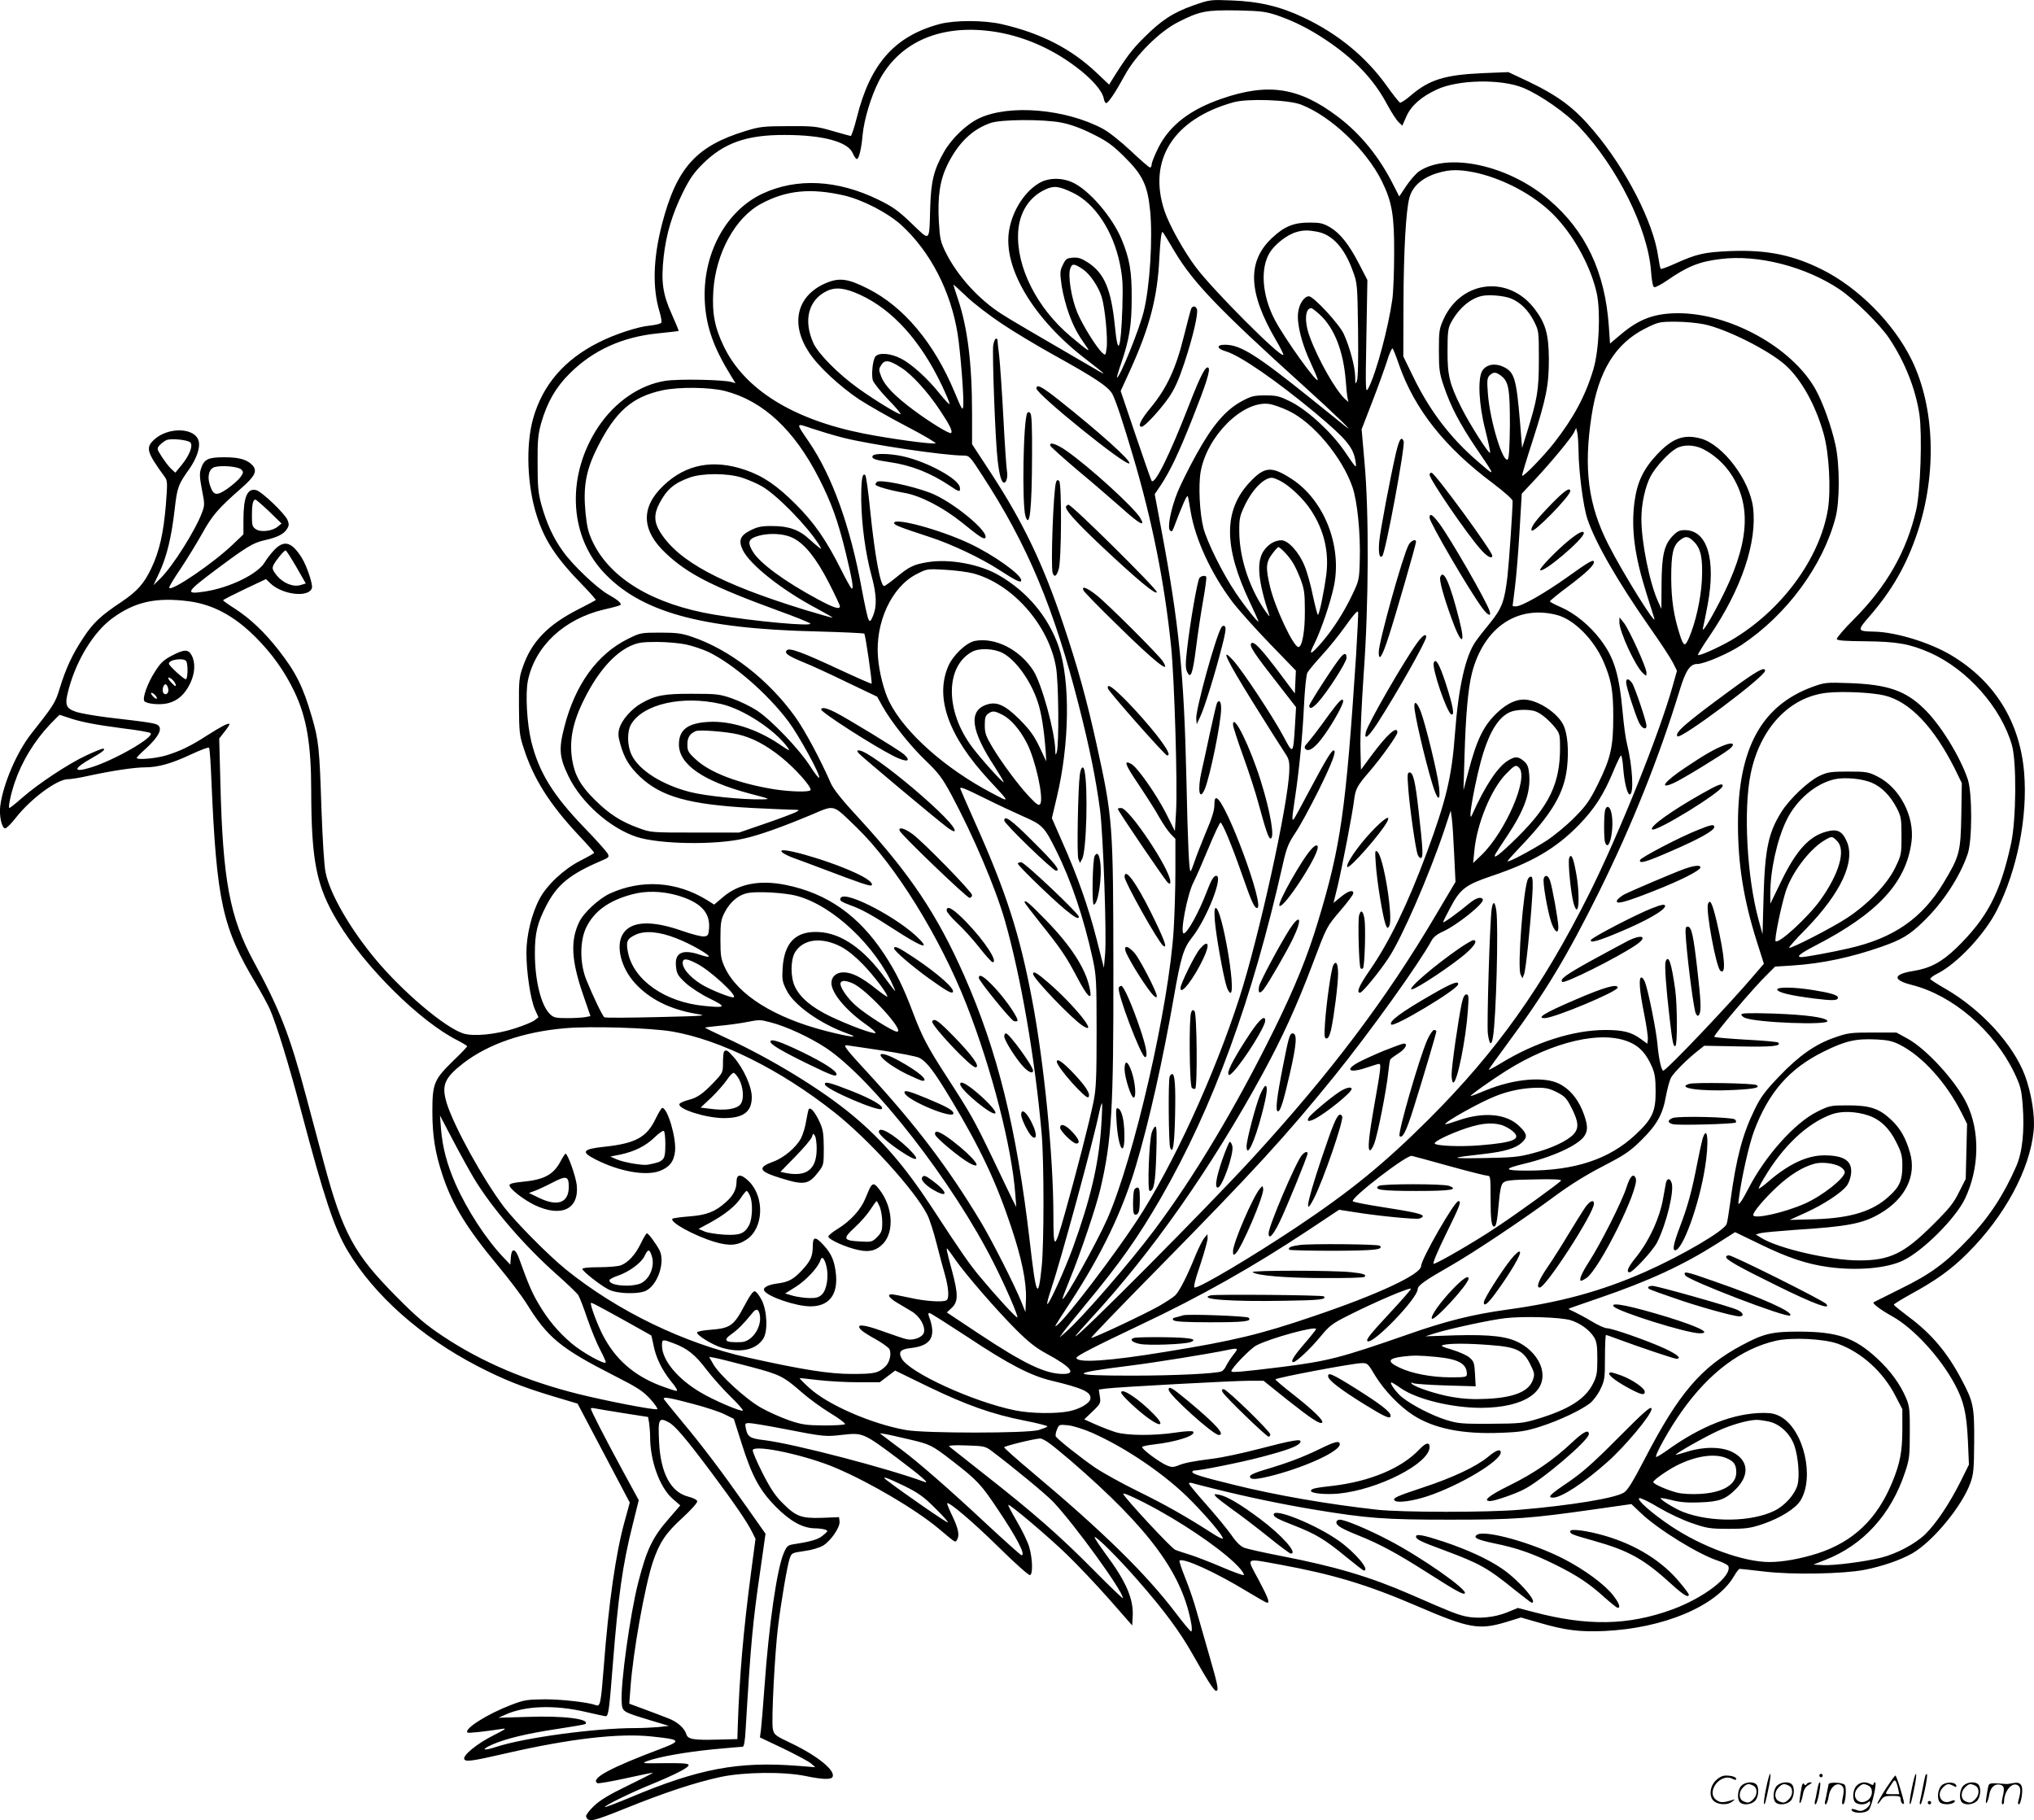 <svg version="1.0" xmlns="http://www.w3.org/2000/svg"
  viewBox="0 0 1200.362 1074.142"
 preserveAspectRatio="xMidYMid meet">
<g transform="translate(-0.339,1074.854) scale(0.1,-0.1)"
fill="#000000" stroke="none">
<path d="M7047 10717 c-121 -43 -189 -87 -293 -191 -70 -69 -108 -120 -191
-254 l-14 -23 -72 68 c-151 144 -331 236 -562 289 -105 24 -276 24 -365 1
-266 -71 -411 -234 -490 -552 -15 -60 -32 -109 -36 -109 -5 1 -54 14 -109 30
-92 27 -112 29 -260 28 -144 0 -169 -3 -250 -28 -293 -89 -409 -218 -495 -551
-52 -202 -57 -373 -15 -514 9 -29 14 -59 12 -65 -3 -8 -32 -15 -69 -19 -69 -6
-210 -52 -303 -100 -201 -101 -329 -250 -385 -447 -45 -159 -36 -398 21 -575
47 -148 116 -252 278 -417 41 -43 73 -79 70 -81 -2 -2 -49 -27 -104 -55 -180
-92 -275 -191 -326 -339 -22 -61 -24 -84 -23 -233 1 -152 3 -172 29 -250 57
-177 152 -327 319 -506 53 -56 96 -105 96 -108 0 -3 -37 -24 -82 -47 -95 -48
-197 -143 -240 -224 -47 -88 -78 -216 -78 -319 0 -116 24 -274 50 -334 l21
-47 -22 -17 c-11 -10 -65 -32 -118 -49 -112 -36 -246 -49 -305 -29 -109 36
-355 244 -517 438 -149 179 -269 386 -294 511 -9 39 -18 196 -25 386 -11 344
-16 396 -56 532 -52 179 -94 264 -199 398 -81 103 -164 182 -253 240 -40 25
-72 48 -72 51 0 3 57 32 126 65 l127 60 26 -25 c71 -68 227 -86 245 -28 7 21
-30 131 -60 179 -59 94 -104 107 -163 45 -20 -21 -45 -54 -56 -73 -41 -68
-204 -148 -350 -171 -123 -19 -117 -6 62 128 182 136 220 159 286 174 74 16
114 36 132 64 15 22 15 31 5 56 -16 38 -152 168 -185 176 -52 13 -75 -40 -75
-176 l0 -85 -64 -61 c-116 -111 -365 -280 -374 -254 -2 5 28 55 67 112 38 57
95 150 127 207 59 107 95 149 232 269 80 70 95 101 66 134 -31 34 -78 48 -166
48 -96 0 -120 -11 -138 -66 -10 -29 -9 -52 5 -125 17 -85 17 -92 0 -137 -39
-104 -173 -317 -245 -387 l-41 -40 36 77 c43 95 70 204 89 369 15 132 21 148
86 239 43 62 66 126 56 165 -20 81 -181 86 -264 8 -50 -47 -43 -73 65 -221 15
-21 15 -37 5 -166 -14 -164 -38 -272 -86 -372 -43 -90 -82 -134 -175 -197
-122 -81 -168 -124 -225 -211 -64 -96 -104 -181 -140 -299 -26 -86 -35 -100
-167 -267 -86 -109 -166 -295 -184 -426 -8 -59 9 -134 29 -134 8 0 37 29 64
64 88 112 243 226 306 226 17 0 74 9 126 21 140 30 268 49 330 49 77 0 157 23
272 77 54 25 101 43 105 39 4 -3 10 -91 14 -194 31 -715 64 -867 265 -1202 31
-52 67 -119 80 -147 40 -93 111 -322 184 -599 137 -517 196 -694 275 -827 157
-263 433 -508 767 -681 151 -78 260 -122 446 -178 l144 -43 154 -292 154 -292
-29 -106 c-53 -188 -96 -487 -125 -870 -16 -207 -21 -229 -44 -220 -45 17
-199 35 -301 35 -106 -1 -123 -3 -201 -33 -139 -53 -279 -141 -258 -163 5 -5
98 5 208 22 26 4 13 -5 -55 -39 -94 -47 -180 -117 -172 -139 6 -19 46 -13 246
33 375 86 662 120 857 100 175 -18 182 -25 62 -71 -306 -115 -422 -178 -379
-205 6 -3 81 10 168 29 86 19 158 34 160 33 1 -2 -66 -36 -148 -76 -112 -54
-164 -86 -201 -121 -28 -27 -48 -54 -46 -61 12 -37 35 -32 234 48 233 94 409
152 561 185 138 29 372 32 502 5 96 -20 147 -22 157 -6 22 36 -87 125 -242
199 -99 47 -103 51 -110 87 -9 47 12 448 31 602 19 153 54 357 68 400 12 35
13 35 87 46 45 6 89 19 112 33 46 29 100 108 96 142 l-3 25 -101 -4 c-123 -4
-154 8 -234 89 -41 40 -72 87 -118 178 -34 68 -60 128 -56 134 20 32 319 -33
491 -107 204 -87 469 -244 604 -356 106 -89 99 -85 110 -68 16 26 9 64 -26
138 -20 41 -34 76 -32 78 11 10 151 -109 304 -259 95 -94 178 -168 185 -165
18 6 15 98 -5 167 -9 30 -41 97 -72 149 -30 52 -54 96 -51 98 7 7 231 -182
345 -292 62 -60 175 -179 250 -264 l136 -155 3 53 c6 103 -39 207 -160 369
-38 52 -67 96 -65 99 9 8 142 -125 258 -258 154 -176 244 -298 320 -432 88
-156 127 -217 139 -217 17 0 12 29 -39 205 -27 93 -61 213 -76 265 -14 52 -44
140 -66 194 -22 54 -37 101 -35 104 20 20 213 -68 400 -182 60 -36 112 -66
117 -66 17 0 8 25 -51 137 -72 134 -83 126 127 88 315 -58 515 -118 810 -245
306 -132 365 -142 525 -94 l87 27 108 -31 c154 -45 238 -55 383 -49 352 16
663 147 766 323 14 24 29 44 34 44 4 0 70 -7 146 -16 167 -20 463 -14 590 10
106 21 211 57 282 97 121 69 295 279 344 417 18 49 21 82 22 242 1 208 -4 235
-76 370 -83 157 -178 269 -309 366 -49 37 -89 69 -89 73 0 4 44 31 98 61 152
83 240 146 338 244 219 219 367 493 389 722 9 85 -13 221 -51 324 -69 185
-259 392 -471 514 -46 26 -85 52 -88 56 -3 5 17 21 44 34 116 59 279 233 350
375 119 236 181 550 160 807 -24 301 -173 542 -431 696 -126 75 -325 136 -453
139 -102 2 -103 5 -30 89 135 155 221 306 285 499 115 347 101 738 -35 1016
-106 216 -315 427 -531 534 -173 86 -325 116 -537 108 -155 -6 -202 -17 -330
-75 -42 -19 -80 -33 -83 -30 -3 3 -9 36 -15 73 -28 201 -189 515 -380 741
-114 136 -206 205 -387 292 l-117 55 -150 -6 c-225 -10 -316 -38 -426 -132
-29 -25 -58 -44 -63 -42 -6 2 -41 46 -78 98 -123 172 -288 308 -491 404 -136
65 -262 95 -422 101 -129 5 -131 5 -228 -29z m496 -60 c100 -35 182 -76 282
-142 167 -111 283 -231 362 -378 26 -49 58 -98 70 -109 l22 -21 24 54 c28 64
87 116 179 159 126 59 380 64 511 10 101 -42 253 -148 332 -232 224 -237 404
-601 422 -851 4 -55 11 -91 18 -93 7 -3 41 15 76 39 120 83 190 112 317 127
220 28 502 -45 703 -180 87 -59 239 -209 292 -289 92 -138 156 -299 178 -450
17 -123 6 -450 -19 -561 -57 -246 -173 -449 -365 -643 -60 -59 -106 -114 -104
-120 3 -9 53 -12 173 -13 182 -2 258 -15 376 -67 222 -98 422 -325 485 -547
28 -101 25 -437 -5 -578 -64 -295 -141 -441 -325 -620 -86 -82 -153 -118 -254
-134 -119 -19 -122 -53 -7 -82 242 -61 485 -270 605 -519 36 -76 42 -98 49
-187 12 -155 -1 -282 -39 -367 -73 -167 -160 -299 -278 -423 -138 -146 -227
-211 -403 -297 -85 -42 -157 -78 -160 -80 -8 -7 42 -45 111 -83 125 -70 282
-240 368 -400 54 -101 70 -169 78 -335 l6 -140 -51 -103 c-66 -130 -141 -243
-207 -308 -58 -56 -168 -115 -260 -138 -96 -24 -277 -47 -341 -44 l-59 3 71
28 c223 87 388 268 470 517 26 78 28 97 28 235 1 133 -2 156 -22 203 -34 81
-93 162 -171 234 -133 123 -234 158 -464 158 -157 0 -207 -12 -337 -82 -237
-127 -370 -283 -568 -665 -75 -144 -104 -191 -127 -204 -56 -33 -315 -75 -610
-100 -190 -17 -700 -16 -845 0 -288 32 -596 85 -845 147 -185 45 -245 64 -245
75 0 5 4 9 9 9 37 0 273 47 398 80 160 42 224 66 231 89 7 20 -44 11 -248 -42
-96 -25 -218 -51 -270 -57 -117 -15 -166 -24 -206 -41 -26 -10 -37 -10 -64 1
-45 19 -152 99 -146 109 3 5 34 11 68 15 135 15 254 54 232 76 -5 5 -52 2
-104 -6 -128 -19 -282 -18 -351 2 -29 9 -84 30 -120 46 l-67 30 49 47 c48 46
49 50 43 89 l-6 40 43 6 c69 9 755 46 846 46 l83 0 137 -110 c144 -114 197
-149 209 -137 11 11 -49 70 -168 164 -60 46 -108 88 -108 91 0 9 460 96 510
96 33 1 37 -3 79 -74 52 -85 140 -178 221 -231 123 -81 295 -116 524 -106 110
4 147 10 231 37 109 35 236 95 290 136 19 14 47 51 62 82 26 54 28 65 28 189
0 73 3 133 6 133 4 0 38 -12 75 -26 118 -44 326 -114 340 -114 35 0 7 25 -68
60 -100 46 -311 120 -342 120 -12 0 -53 18 -90 41 -37 22 -84 47 -103 56 -19
8 -34 16 -32 18 2 2 83 30 179 63 295 101 494 193 696 321 l107 68 151 -73
c160 -78 274 -116 400 -133 167 -23 345 -8 441 39 117 56 310 249 365 365 85
179 89 397 10 561 -64 132 -239 324 -353 385 l-62 34 -140 0 c-128 0 -147 -2
-223 -29 -114 -39 -212 -107 -330 -231 -82 -86 -108 -120 -145 -197 -70 -143
-108 -286 -142 -541 -9 -64 -18 -124 -22 -132 -15 -41 -263 -186 -484 -284
-257 -113 -496 -178 -809 -221 -203 -28 -362 -67 -589 -147 -396 -138 -469
-157 -746 -192 -236 -29 -295 -34 -295 -25 0 18 114 136 149 153 83 43 351
116 351 96 0 -4 -31 -43 -70 -88 -63 -73 -83 -107 -64 -107 17 0 102 80 158
148 54 66 71 79 160 124 174 88 376 173 376 160 0 -4 -52 -64 -116 -133 -122
-131 -150 -166 -141 -175 27 -27 297 252 297 307 0 21 44 52 195 138 133 76
430 274 615 411 89 66 186 126 283 176 127 66 158 86 226 153 92 91 127 152
146 261 8 43 21 91 29 107 15 29 93 108 159 160 l38 30 207 -4 c195 -4 251 2
229 23 -4 4 -91 12 -192 17 -102 6 -185 13 -185 17 0 16 234 292 314 369 l45
45 108 7 c168 11 343 48 519 110 118 41 166 69 247 148 116 111 218 267 263
401 27 80 27 360 0 440 -46 136 -164 327 -261 419 -108 104 -213 140 -435 148
-140 5 -148 4 -220 -22 -302 -111 -440 -364 -440 -810 0 -237 33 -445 111
-692 l42 -132 -54 -63 c-149 -176 -522 -568 -540 -568 -11 0 -27 74 -34 155
-7 81 -54 317 -74 368 -6 15 -15 27 -21 27 -17 0 -11 -81 16 -213 14 -70 24
-139 22 -153 l-3 -25 -40 29 c-53 39 -103 52 -206 52 -190 0 -416 -72 -621
-198 -38 -23 -68 -39 -68 -36 0 4 49 72 109 153 222 299 353 517 541 896 197
399 354 792 475 1187 36 119 62 158 104 158 43 0 188 63 263 113 267 178 480
468 554 752 25 96 25 308 0 425 -24 111 -75 254 -119 332 -138 246 -504 448
-809 448 -140 0 -231 -34 -338 -124 l-65 -55 -7 101 c-22 321 -137 565 -356
750 -238 202 -592 279 -763 166 -19 -13 -53 -52 -76 -86 l-42 -63 -32 63 c-85
170 -196 307 -332 409 -228 172 -409 200 -684 105 -186 -64 -307 -157 -373
-288 -22 -44 -40 -89 -40 -99 0 -11 -4 -19 -10 -19 -5 0 -56 44 -113 98 -60
56 -130 112 -166 131 -220 117 -550 145 -728 62 -77 -36 -165 -121 -211 -203
-58 -103 -74 -169 -79 -323 -6 -210 2 -202 -109 -96 -79 76 -111 99 -197 141
-242 118 -482 130 -685 35 -218 -103 -355 -361 -339 -640 8 -145 52 -269 154
-434 l27 -44 -24 7 c-49 14 -314 19 -390 7 -152 -24 -297 -124 -396 -272 -186
-280 -175 -632 27 -853 218 -238 574 -338 1261 -354 152 -4 279 -10 282 -13 7
-7 48 -290 43 -295 -2 -2 -84 34 -183 80 -227 106 -301 133 -317 117 -17 -17
6 -33 98 -71 44 -17 160 -71 257 -118 l178 -85 31 -56 c53 -94 162 -232 255
-321 76 -73 98 -102 151 -200 131 -245 260 -547 317 -745 94 -330 178 -814
217 -1260 14 -163 14 -647 0 -781 -21 -204 -33 -180 -71 153 -77 661 -189
1117 -386 1563 -160 362 -320 601 -623 931 -96 103 -149 170 -164 204 -62 142
-152 310 -208 389 -158 222 -388 401 -614 477 -58 20 -90 24 -186 24 -113 0
-117 -1 -190 -37 -181 -90 -311 -269 -375 -519 -34 -131 -30 -180 25 -293 75
-154 242 -303 400 -356 133 -44 465 -50 636 -10 93 21 219 66 394 139 145 61
124 67 269 -73 228 -220 494 -650 650 -1048 149 -381 266 -838 287 -1115 l6
-78 -23 45 c-12 25 -66 136 -119 248 -107 222 -126 256 -269 477 -114 176
-145 236 -200 381 -55 146 -98 234 -168 341 -151 229 -336 359 -581 409 -155
31 -279 7 -371 -72 l-52 -44 -41 26 c-180 111 -386 125 -575 39 -64 -30 -155
-113 -181 -169 -52 -108 -46 -226 23 -426 l44 -128 -30 -6 c-17 -3 -65 -6
-107 -6 -65 0 -81 3 -100 22 -54 49 -91 198 -91 361 0 119 14 178 68 282 64
124 140 185 325 264 45 19 47 22 36 43 -7 12 -69 82 -139 154 -183 190 -266
324 -311 506 -26 105 -36 283 -20 361 43 203 213 362 447 418 49 11 93 23 97
26 13 8 -11 30 -70 63 -68 39 -211 174 -269 257 -56 77 -96 166 -126 274 -19
71 -22 109 -22 244 -1 137 3 171 22 240 35 120 86 209 168 290 138 137 310
215 519 236 66 7 121 13 123 14 2 2 -17 47 -41 101 -53 118 -63 190 -47 338
15 133 50 250 112 376 41 83 65 118 117 170 126 125 260 173 486 172 224 0
373 -40 401 -108 8 -19 19 -34 24 -34 12 0 27 59 34 142 9 93 50 228 96 318
115 220 341 327 630 298 186 -18 373 -93 533 -214 92 -69 155 -140 164 -186 3
-16 9 -28 14 -28 13 0 57 66 109 162 64 119 204 259 316 316 127 65 165 72
349 69 142 -3 169 -7 238 -30z m139 -526 c176 -68 386 -268 477 -453 59 -121
73 -199 72 -423 0 -110 -5 -234 -11 -275 -25 -173 -95 -432 -140 -520 -18 -34
-19 -29 -13 300 l6 336 -48 93 c-61 118 -112 182 -172 218 -41 24 -59 28 -123
28 -92 0 -148 -23 -220 -91 -148 -139 -141 -321 23 -602 27 -46 47 -86 44 -88
-17 -17 -419 386 -519 521 -70 94 -155 247 -182 328 -101 301 52 543 407 642
82 23 325 15 399 -14z m-1415 -106 c52 -10 112 -31 182 -66 87 -43 118 -65
187 -133 111 -109 140 -170 155 -322 16 -163 -2 -450 -38 -594 -26 -106 -141
-390 -158 -390 -2 0 9 39 26 87 48 142 61 224 61 383 1 156 -12 231 -59 345
-56 135 -194 294 -292 338 -60 27 -134 27 -186 0 -89 -47 -165 -161 -186 -282
-39 -221 143 -526 456 -765 106 -82 122 -96 75 -69 -372 216 -534 311 -575
338 -136 87 -259 223 -329 361 -32 65 -36 82 -42 185 -8 148 6 243 50 334 64
130 146 210 256 248 61 21 309 23 417 2z m2465 -300 c172 -43 350 -144 458
-263 112 -121 205 -298 237 -446 23 -110 13 -335 -20 -446 -47 -158 -117 -287
-232 -435 -65 -82 -181 -202 -189 -194 -2 2 25 92 60 200 84 260 98 335 98
489 -1 145 -19 210 -83 294 -152 202 -431 172 -537 -56 -27 -59 -29 -71 -29
-188 0 -111 3 -134 29 -210 40 -119 94 -222 189 -363 122 -180 122 -177 5 -76
-158 137 -279 296 -376 497 l-57 117 1 315 c1 303 14 544 35 622 20 75 90 130
199 154 60 14 123 10 212 -11z m-2395 -115 c129 -63 235 -224 275 -417 17 -84
19 -122 15 -263 -9 -250 -26 -292 -44 -107 -22 217 -61 311 -157 375 -40 26
-58 32 -90 30 -37 -3 -43 -7 -60 -42 -18 -37 -18 -47 -7 -125 7 -47 27 -124
45 -171 29 -77 49 -113 103 -190 25 -34 5 -21 -95 63 -200 168 -322 411 -310
616 7 116 65 208 162 252 50 23 80 19 163 -21z m-1352 -15 c110 -26 258 -102
339 -176 170 -156 291 -390 331 -642 17 -108 38 -378 33 -425 -3 -30 -8 -21
-51 82 -121 291 -301 505 -512 611 -120 61 -171 67 -254 30 -166 -75 -204
-237 -94 -405 53 -82 181 -201 296 -278 57 -37 185 -110 285 -162 100 -52 175
-97 166 -98 -26 -6 -272 28 -424 58 -418 83 -703 261 -825 514 -54 112 -70
196 -62 326 14 224 130 436 284 517 147 79 291 93 488 48z m2792 -214 c90 -17
162 -97 210 -232 27 -72 27 -80 31 -349 2 -171 0 -284 -7 -300 -8 -22 -10 -19
-10 25 -1 61 -33 178 -68 254 -28 59 -178 221 -205 221 -28 0 -58 -45 -64 -97
-8 -65 22 -186 76 -299 22 -48 40 -91 40 -96 0 -31 -198 246 -255 356 -74 143
-85 302 -28 394 30 49 103 106 157 121 40 12 70 12 123 2z m-842 -116 c108
-182 261 -342 765 -797 177 -160 307 -286 245 -237 -11 9 -101 81 -200 161
-322 259 -419 321 -510 322 -55 1 -53 -23 3 -39 85 -25 301 -175 527 -363 185
-155 225 -203 238 -286 7 -46 6 -45 -63 57 -76 112 -217 242 -314 292 -72 36
-86 40 -155 40 -68 0 -83 -4 -139 -34 -96 -52 -173 -142 -267 -312 -44 -79
-94 -180 -112 -224 -39 -97 -62 -210 -45 -227 8 -8 13 -6 19 8 52 138 82 206
86 194 3 -8 10 -49 17 -90 27 -163 120 -365 246 -533 36 -47 135 -158 220
-246 l155 -160 -3 -67 -3 -68 -86 115 c-113 150 -156 196 -171 181 -14 -14 14
-57 163 -247 l101 -130 -6 -103 c-11 -179 -11 -178 -68 -70 -60 113 -240 386
-296 448 -81 89 -43 9 114 -244 86 -138 170 -271 187 -296 27 -40 31 -52 29
-111 -5 -192 -179 -981 -294 -1338 -148 -460 -394 -994 -605 -1316 -136 -207
-411 -569 -469 -615 -23 -19 -22 -17 71 125 190 290 313 546 393 817 77 258
158 622 222 987 42 242 58 294 109 358 86 109 186 363 142 363 -15 0 -30 -25
-56 -94 -46 -121 -115 -246 -136 -246 -23 0 21 231 58 302 15 29 55 121 89
203 34 83 66 149 70 149 12 -2 65 -129 126 -303 57 -164 74 -201 90 -201 50 0
-182 629 -239 648 -9 2 -13 -10 -13 -41 0 -31 -15 -79 -49 -158 -26 -63 -56
-139 -66 -169 -10 -30 -21 -59 -25 -63 -9 -10 -17 165 -25 543 -14 619 -43
913 -146 1463 l-41 219 35 52 c56 84 109 196 190 401 78 197 105 281 92 293
-15 15 -46 -44 -111 -211 -119 -307 -208 -486 -225 -455 -4 8 -47 130 -95 272
l-87 257 58 127 c113 249 159 426 170 652 6 112 12 160 19 160 2 0 34 -52 71
-115z m-539 -107 c41 -28 91 -103 109 -162 20 -65 37 -248 29 -303 -6 -43 -7
-44 -26 -26 -34 31 -116 163 -147 237 -35 85 -57 220 -41 261 11 30 23 29 76
-7z m-480 -320 c71 -48 207 -129 302 -182 251 -139 329 -191 351 -235 21 -41
62 -165 120 -361 115 -387 187 -750 226 -1130 19 -187 38 -810 29 -970 l-7
-116 -53 106 c-58 113 -169 271 -204 290 -48 26 -38 -2 42 -120 46 -69 102
-156 123 -195 22 -38 52 -83 67 -98 l28 -29 0 -191 c0 -106 -5 -259 -10 -342
-27 -449 -234 -1351 -392 -1710 -64 -144 -253 -483 -264 -472 -2 1 17 52 42
113 62 150 157 431 182 539 66 283 77 466 76 1290 -1 863 -3 894 -99 1330 -59
267 -112 458 -195 705 -119 357 -239 607 -428 896 l-112 171 0 184 c0 295 -27
508 -85 678 -14 41 -25 77 -25 79 0 3 35 -29 78 -70 43 -41 137 -113 208 -160z
m-837 171 c192 -88 357 -271 483 -535 27 -58 48 -107 45 -110 -2 -3 -28 24
-56 59 -72 91 -169 179 -232 210 -60 31 -129 36 -149 12 -16 -19 -25 -104 -16
-140 4 -14 43 -64 88 -111 45 -46 79 -86 76 -89 -7 -7 -151 81 -250 152 -117
84 -233 201 -263 264 -63 136 -31 259 80 311 51 24 107 17 194 -23z m3844 -23
c53 -22 101 -70 133 -133 29 -58 29 -59 29 -228 0 -181 -9 -232 -72 -434 l-27
-86 -12 150 c-22 261 -33 298 -99 329 -49 23 -99 14 -123 -22 -29 -44 -22
-200 17 -351 17 -68 30 -128 28 -134 -4 -14 -119 165 -171 269 -68 136 -81
188 -80 334 0 102 3 131 18 160 45 85 110 143 180 161 41 11 137 3 179 -15z
m-1129 -96 c84 -78 137 -213 151 -385 3 -44 8 -91 11 -105 l5 -24 -21 19 c-53
48 -156 228 -206 363 -34 89 -30 172 8 172 5 0 28 -18 52 -40z m2265 -55 c134
-28 382 -153 481 -241 95 -86 179 -238 226 -407 32 -114 43 -326 25 -443 -48
-293 -276 -602 -573 -775 -74 -43 -187 -93 -194 -86 -3 2 29 55 71 116 186
274 279 550 254 754 -20 163 -177 370 -307 407 -101 28 -169 3 -261 -95 -81
-87 -116 -162 -132 -280 -20 -159 0 -314 72 -542 22 -71 42 -135 45 -143 18
-60 -183 262 -271 435 -119 233 -147 448 -99 760 40 263 141 427 317 515 76
38 83 40 178 40 54 0 129 -7 168 -15z m-1799 -240 c92 -262 270 -487 553 -698
70 -53 117 -95 117 -105 0 -55 -21 -362 -30 -442 -17 -148 -32 -190 -103 -278
-35 -42 -73 -91 -85 -109 -60 -85 -102 -272 -122 -543 -19 -257 -51 -390 -167
-705 -112 -302 -220 -525 -337 -694 -61 -88 -80 -131 -56 -131 13 0 110 118
166 202 80 119 241 490 331 758 l38 115 6 -45 c4 -25 10 -119 14 -210 l8 -166
-118 -199 c-291 -493 -619 -928 -1079 -1430 -270 -295 -1046 -1075 -1046
-1052 0 3 41 49 91 104 359 388 712 891 1015 1447 114 209 201 400 292 641 86
228 84 224 167 321 41 48 75 93 75 101 0 23 -30 14 -74 -22 l-43 -35 24 97
c26 110 88 429 98 513 8 63 18 82 90 165 68 79 165 214 165 231 0 43 -60 -10
-156 -140 l-59 -80 -3 125 c-2 68 7 266 19 439 30 410 32 957 5 1250 l-17 195
61 158 c34 87 73 196 88 242 14 47 30 81 34 77 4 -4 21 -47 38 -97z m-2937
-17 c62 -40 155 -141 227 -250 58 -87 77 -125 66 -135 -8 -8 -127 65 -222 136
-109 81 -170 144 -190 197 -16 41 -15 45 1 70 20 31 47 28 118 -18z m3540 -48
c44 -34 51 -78 51 -288 -1 -124 -5 -197 -12 -204 -28 -28 -106 227 -118 389
-6 76 -4 91 10 106 23 22 38 21 69 -3z m-4581 -89 c225 -58 409 -229 556 -518
73 -144 110 -247 156 -434 40 -165 49 -222 35 -213 -5 3 -35 56 -65 117 -85
169 -156 271 -263 378 -113 113 -192 167 -299 204 -190 65 -351 34 -483 -92
-135 -128 -131 -264 13 -399 130 -123 275 -197 666 -340 97 -35 181 -69 187
-75 18 -19 -327 12 -565 52 -358 60 -610 209 -716 424 -28 58 -36 89 -45 175
-15 155 2 252 68 384 107 215 205 302 385 341 97 21 280 19 370 -4z m3328
-118 c144 -69 314 -273 375 -449 29 -85 48 -274 43 -434 -3 -111 -4 -118 -45
-203 -50 -105 -113 -202 -177 -277 -68 -79 -83 -83 -47 -13 41 82 97 248 117
345 48 237 -59 506 -250 630 -119 77 -159 74 -246 -18 -157 -166 -157 -382 1
-713 27 -57 49 -106 49 -109 0 -13 -76 82 -134 168 -76 112 -170 301 -191 384
-22 87 -30 250 -16 330 37 210 246 419 401 401 25 -3 79 -22 120 -42z m-2630
-158 c159 -40 594 -105 710 -105 34 0 38 -5 111 -118 266 -408 423 -783 569
-1357 64 -250 101 -435 125 -615 19 -143 40 -748 30 -854 l-7 -79 -43 169
c-48 188 -112 371 -204 577 l-60 137 29 123 c76 318 80 689 11 890 -61 175
-185 324 -352 420 -112 66 -293 99 -420 78 -85 -14 -109 -26 -188 -91 -33 -27
-65 -50 -70 -50 -22 0 -55 180 -82 444 -11 111 -24 205 -29 210 -18 18 -25
-29 -24 -149 2 -142 25 -314 61 -445 30 -111 32 -179 9 -235 -15 -35 -19 -38
-27 -22 -6 9 -23 90 -40 180 -67 368 -175 668 -312 868 -79 116 -80 112 20 78
49 -16 131 -41 183 -54z m4339 -75 c1 -126 28 -331 52 -403 46 -139 179 -370
369 -642 62 -88 123 -181 136 -207 l24 -48 -25 -89 c-80 -286 -318 -877 -494
-1229 -274 -547 -544 -927 -945 -1328 -265 -264 -458 -422 -786 -641 -265
-176 -563 -353 -596 -353 -9 0 1 41 32 132 24 73 44 144 44 158 l-1 25 -18
-22 c-11 -13 -33 -58 -51 -100 -50 -125 -97 -217 -122 -240 -13 -12 -56 -40
-96 -63 -91 -51 -393 -193 -399 -187 -2 3 170 182 383 398 583 593 761 788
1054 1149 212 263 496 659 572 798 10 19 33 38 63 51 87 39 252 171 239 192
-11 18 -41 8 -80 -24 -59 -50 -154 -119 -154 -111 0 4 19 43 43 87 58 110 90
134 244 186 238 80 378 162 513 300 94 97 147 179 205 319 21 50 41 92 45 92
4 0 10 -35 13 -77 6 -80 24 -153 38 -153 26 0 17 166 -16 299 -8 31 -19 112
-25 181 -21 230 -50 326 -131 433 -64 85 -154 158 -236 193 -35 15 -63 30 -63
34 0 3 49 44 110 89 103 78 150 122 150 142 0 20 -28 4 -155 -87 -138 -98
-271 -174 -306 -174 -10 0 -19 1 -19 3 0 1 7 52 14 112 8 61 20 209 27 330
l13 220 74 79 c100 107 221 253 235 284 l12 25 6 -24 c4 -13 7 -62 8 -109z
m-8192 47 c17 -18 -6 -77 -52 -133 l-37 -45 -24 22 c-14 13 -38 45 -55 71 -31
48 -31 49 -13 70 11 11 28 24 39 29 26 12 127 2 142 -14z m8926 -38 c67 -34
127 -88 169 -153 122 -190 102 -417 -68 -745 -65 -126 -111 -198 -100 -156 3
11 15 71 27 134 50 269 -2 441 -135 441 -31 0 -45 -7 -72 -35 -50 -53 -64
-114 -65 -284 l-1 -146 -18 40 c-51 110 -100 353 -100 491 0 91 23 193 55 253
30 55 102 134 149 162 41 25 106 24 159 -2z m-8626 -121 c14 -15 14 -19 -5
-46 -12 -16 -46 -46 -77 -68 -65 -44 -82 -41 -103 22 -17 51 -5 96 28 106 42
12 139 3 157 -14z m2954 -48 c35 -11 88 -34 118 -51 89 -51 267 -233 337 -344
18 -30 18 -30 -1 -16 -11 8 -36 30 -55 47 -58 55 -123 78 -215 78 -66 1 -89
-4 -130 -24 -63 -31 -75 -60 -49 -116 42 -88 233 -239 442 -349 50 -27 90 -50
89 -52 -2 -1 -77 20 -166 47 -498 154 -742 285 -851 457 -37 59 -39 107 -5
171 43 82 86 119 178 152 74 27 223 27 308 0z m3177 -19 c57 -29 141 -109 183
-175 77 -117 107 -247 89 -383 -14 -102 -41 -233 -49 -233 -3 0 -16 50 -29
110 -12 61 -34 141 -49 177 -32 81 -97 153 -137 153 -41 0 -81 -25 -108 -67
-40 -66 -30 -175 37 -378 4 -11 -12 9 -35 43 -87 132 -141 301 -143 447 -1 81
2 96 30 156 45 96 112 166 161 168 7 1 30 -8 50 -18z m-5966 -181 l73 -71 -22
-18 c-32 -27 -100 -35 -129 -16 -21 14 -24 23 -24 79 0 67 6 96 21 96 4 0 41
-32 81 -70z m3094 -158 c68 -35 134 -118 207 -259 37 -72 67 -136 67 -142 0
-21 -34 -11 -129 40 -196 105 -346 215 -386 284 -29 48 -25 69 13 84 70 27
168 24 228 -7z m5314 -20 c42 -42 53 -99 47 -227 -6 -113 -38 -254 -77 -343
-23 -52 -31 -49 -54 23 -35 110 -49 202 -50 330 0 144 10 193 51 225 34 27 49
25 83 -8z m-2414 -64 c42 -45 61 -78 92 -156 22 -59 26 -82 26 -187 1 -122
-16 -215 -38 -215 -29 0 -136 227 -167 354 -27 113 -25 145 11 194 17 23 34
42 38 42 4 0 22 -15 38 -32z m-5834 -85 l56 -98 -30 -9 c-44 -14 -104 11 -141
56 -25 32 -29 41 -20 61 13 27 62 87 72 87 4 0 32 -44 63 -97z m3993 -38 c231
-61 446 -302 490 -552 16 -85 19 -459 5 -503 -7 -22 -8 -21 -9 13 -3 111 -80
390 -129 467 -79 124 -225 199 -346 176 -50 -10 -128 -84 -156 -148 -81 -186
1 -415 240 -673 128 -138 127 -135 15 -76 -275 145 -512 356 -603 537 -31 62
-60 173 -67 261 -18 207 80 418 227 493 62 32 64 32 169 26 58 -3 132 -13 164
-21z m-4627 -165 c142 -19 266 -85 392 -210 98 -98 173 -203 230 -322 73 -152
100 -311 100 -588 1 -415 31 -565 157 -772 160 -266 485 -588 706 -699 31 -16
57 -32 57 -35 0 -4 -35 -41 -79 -83 -116 -113 -126 -136 -126 -301 0 -145 16
-245 61 -380 58 -173 141 -309 329 -535 64 -77 137 -174 163 -215 127 -206
202 -268 520 -430 138 -70 170 -91 213 -138 28 -31 46 -58 41 -60 -19 -6 -298
48 -467 90 -304 76 -570 189 -795 339 -100 66 -155 112 -275 233 -252 254
-318 374 -430 791 -31 116 -79 296 -107 400 -94 353 -154 507 -308 790 -141
261 -182 480 -196 1053 l-7 262 32 41 c18 22 31 43 28 45 -7 7 -52 -17 -135
-70 -91 -59 -155 -90 -236 -115 -62 -19 -176 -29 -176 -15 0 3 26 30 59 59 68
64 92 108 70 131 -14 14 -47 19 -304 49 -71 9 -152 23 -178 31 -68 22 -74 42
-47 140 46 169 146 332 254 412 134 99 259 127 454 102z m6888 -323 c-60 -911
-90 -1123 -223 -1562 -62 -208 -138 -394 -259 -640 -225 -457 -473 -872 -710
-1188 -149 -198 -426 -517 -519 -598 l-39 -34 21 30 c12 17 72 91 133 165 203
244 311 398 445 630 308 535 540 1172 719 1968 22 98 33 124 75 187 27 40 87
151 135 247 81 164 109 238 90 238 -13 0 -46 -55 -141 -233 -47 -89 -89 -166
-94 -172 -12 -12 -12 -2 5 113 26 168 47 385 55 560 5 97 13 177 20 191 7 12
45 58 85 102 40 43 104 122 142 176 45 64 70 91 72 80 2 -10 -4 -126 -12 -260z
m1186 242 c99 -26 215 -141 273 -272 47 -108 59 -172 59 -327 0 -181 -15 -246
-91 -400 -49 -98 -69 -127 -138 -196 -44 -45 -118 -106 -165 -137 -89 -57
-230 -132 -230 -121 0 3 31 38 69 78 193 201 264 321 282 472 12 106 3 205
-22 255 -37 74 -155 149 -233 149 -48 0 -98 -24 -150 -71 -85 -78 -126 -159
-177 -354 l-29 -110 6 195 c7 247 21 404 44 496 69 268 267 404 502 343z
m-5140 -174 c38 -8 97 -28 132 -44 147 -71 347 -244 472 -410 64 -86 188 -313
182 -332 -2 -6 -26 24 -53 67 -62 98 -227 271 -314 329 -37 24 -103 56 -146
71 -74 26 -92 28 -235 28 -167 1 -221 -9 -305 -58 -56 -33 -111 -96 -126 -144
-9 -32 -8 -49 6 -98 23 -81 53 -130 117 -191 125 -117 289 -163 663 -183 105
-5 211 -10 235 -10 44 -1 44 -1 19 -15 -14 -7 -95 -38 -180 -67 l-154 -53
-260 0 c-257 0 -261 0 -333 27 -103 37 -173 82 -255 163 -87 85 -122 148 -137
240 -18 115 3 222 72 359 79 158 173 266 271 312 45 20 67 24 157 24 58 0 135
-7 172 -15z m1868 -50 c77 -40 167 -164 208 -290 21 -61 37 -166 46 -285 l4
-65 -40 85 c-32 67 -57 101 -117 162 -87 86 -135 108 -195 88 -109 -36 -93
-154 49 -369 30 -47 53 -86 51 -88 -5 -6 -137 141 -186 207 -159 212 -159 475
0 562 42 23 128 20 180 -7z m5205 -251 c148 -36 290 -184 415 -433 l41 -84 -3
-191 c-4 -217 -10 -240 -105 -398 -126 -209 -294 -326 -558 -386 -93 -22 -257
-52 -281 -52 -33 0 -8 21 79 66 371 191 539 372 571 614 20 150 -70 322 -203
387 -51 26 -66 28 -171 28 -103 0 -121 -3 -170 -26 -65 -31 -175 -135 -223
-211 -77 -123 -98 -218 -106 -503 l-6 -220 -22 80 c-70 252 -92 654 -48 867
55 269 229 454 450 478 93 10 265 2 340 -16z m-6867 -50 c130 -29 318 -152
394 -257 17 -24 10 -21 -53 22 -134 89 -286 137 -416 129 -122 -7 -173 -47
-173 -133 0 -118 144 -217 418 -290 123 -32 125 -33 72 -34 -122 -2 -330 20
-423 43 -165 42 -303 129 -346 219 -27 56 -28 140 -2 183 72 118 302 170 529
118z m4808 -44 c34 -13 79 -51 116 -97 26 -33 28 -43 28 -118 0 -209 -63 -341
-251 -527 -102 -101 -150 -138 -130 -99 6 11 36 57 67 103 103 154 141 259
132 366 -4 45 -10 60 -32 79 -33 28 -51 29 -93 3 -61 -37 -136 -150 -212 -320
-32 -72 21 221 66 365 42 134 94 213 158 241 36 16 114 18 151 4z m-3147 -20
c50 -25 105 -89 146 -170 50 -99 98 -319 78 -355 -8 -13 -18 -8 -61 37 -62 64
-168 206 -225 302 -35 59 -42 79 -42 124 0 42 4 57 19 68 26 19 39 18 85 -6z
m-5518 -15 c72 -26 166 -44 328 -65 85 -10 158 -23 163 -28 24 -24 -215 -161
-353 -203 -108 -33 -105 -7 7 56 63 35 86 55 64 55 -7 0 -51 -18 -98 -40 -105
-49 -282 -166 -377 -249 -38 -34 -73 -61 -76 -61 -9 0 7 79 31 150 42 124 115
244 208 343 30 31 56 57 57 57 1 0 22 -7 46 -15z m3956 -100 c86 -20 166 -62
258 -136 83 -67 178 -174 172 -193 -5 -13 -112 -11 -212 4 -215 35 -381 98
-467 178 -43 40 -48 49 -48 87 0 41 14 64 50 79 23 9 176 -3 247 -19z m4611
-197 c59 -59 -81 -381 -224 -518 l-47 -45 7 70 c14 158 98 365 187 456 51 52
58 56 77 37z m2082 -89 c59 -25 110 -78 147 -149 26 -51 28 -64 28 -166 0
-108 -1 -112 -39 -190 -48 -96 -158 -211 -281 -292 -84 -56 -335 -185 -343
-177 -3 3 42 54 101 113 205 212 291 396 239 515 -27 61 -56 75 -119 58 -103
-27 -180 -112 -269 -296 l-63 -130 0 60 c-1 132 39 317 95 432 58 121 174 219
286 243 60 13 163 3 218 -21z m-5232 -93 c70 -35 171 -82 225 -106 112 -49
124 -61 192 -198 91 -182 164 -400 217 -642 21 -98 23 -128 23 -430 0 -269 -3
-340 -18 -412 -23 -116 -104 -430 -170 -663 -61 -216 -67 -216 -67 -10 0 349
-55 903 -126 1275 -73 386 -153 636 -338 1048 -47 106 -86 195 -86 197 0 12
29 0 148 -59z m5027 -251 c53 -52 13 -193 -100 -350 -72 -100 -245 -259 -263
-241 -8 9 30 196 58 288 35 113 140 253 230 307 44 26 46 26 75 -4z m-6843
-321 c135 -40 192 -99 186 -192 -3 -42 -6 -47 -29 -50 -15 -2 -73 13 -130 33
-183 64 -303 58 -350 -19 -43 -70 -11 -199 72 -290 86 -94 204 -153 357 -180
75 -12 68 -13 -225 -20 -166 -4 -307 -5 -313 -1 -11 7 -69 128 -108 225 -37
95 -37 222 -1 301 46 98 133 162 271 199 83 23 179 20 270 -6z m668 5 c204
-34 463 -258 589 -506 17 -35 29 -63 27 -63 -2 0 -28 33 -57 73 -126 175 -261
269 -394 275 -135 7 -203 -61 -213 -213 -4 -66 -2 -81 23 -130 42 -87 198
-198 357 -255 86 -30 20 -23 -124 14 -305 78 -521 214 -596 373 -24 52 -27 69
-27 168 0 98 3 116 25 159 34 66 88 109 148 116 54 7 163 2 242 -11z m-675
-258 c81 -31 200 -99 191 -108 -3 -3 -26 2 -52 11 -104 35 -151 12 -141 -71 4
-42 12 -54 57 -96 29 -26 91 -67 141 -91 102 -50 97 -57 -31 -44 -231 22 -416
151 -450 313 -14 66 -7 83 44 107 56 26 139 19 241 -21z m974 -51 c38 -20 87
-61 130 -106 65 -68 141 -169 141 -187 0 -4 -30 17 -67 46 -86 69 -142 97
-192 97 -42 0 -71 -25 -71 -63 0 -57 81 -156 195 -238 42 -29 71 -55 65 -57
-17 -6 -154 45 -266 98 -110 53 -177 109 -209 175 -27 55 -27 158 0 203 48 80
159 93 274 32z m-854 -98 c77 -38 243 -191 218 -199 -15 -5 -137 44 -188 75
-76 46 -123 106 -111 139 6 16 29 12 81 -15z m919 -116 c82 -34 314 -286 263
-286 -24 0 -185 102 -242 153 -56 49 -101 119 -90 137 8 14 30 12 69 -4z
m-483 -231 c94 -24 233 -89 327 -151 277 -185 751 -793 992 -1274 70 -139 144
-310 137 -316 -5 -6 -125 125 -220 239 -64 77 -106 137 -289 417 -154 234
-287 389 -458 532 -183 154 -484 338 -758 464 -63 29 -116 55 -118 57 -3 2 33
7 78 11 46 4 115 13 153 20 95 18 90 18 156 1z m-581 -54 c284 -49 637 -224
955 -475 203 -160 478 -463 551 -607 14 -28 38 -103 54 -167 16 -64 39 -148
50 -187 22 -77 26 -140 9 -150 -20 -13 -127 -6 -218 15 -50 11 -98 20 -106 20
-28 0 -15 -21 30 -48 25 -15 65 -39 89 -53 48 -29 81 -87 72 -124 -7 -28 -60
-49 -102 -40 -16 3 -79 25 -141 47 -116 42 -162 45 -129 9 9 -10 48 -35 87
-56 39 -22 75 -48 81 -58 14 -27 2 -80 -25 -104 -41 -38 -63 -43 -196 -43
-133 0 -287 24 -611 96 -379 84 -771 274 -1075 519 -103 83 -299 281 -367 370
-124 164 -296 476 -339 615 -31 105 -13 147 100 235 146 112 354 184 596 205
151 14 504 3 635 -19z m5655 -65 c57 -26 93 -66 127 -142 17 -39 22 -68 22
-144 1 -121 -19 -165 -121 -260 -154 -143 -356 -210 -637 -210 -138 0 -143 10
-20 40 172 41 322 110 358 165 20 31 20 59 -1 121 -29 86 -80 152 -147 186
-89 46 -269 30 -434 -38 -45 -19 -85 -34 -89 -34 -11 0 114 89 207 148 279
176 572 243 735 168z m1588 -12 c135 -68 276 -224 367 -404 l32 -64 -4 -163
-4 -162 -39 -77 c-31 -64 -58 -98 -154 -193 -171 -171 -254 -211 -437 -211
-170 0 -474 70 -575 132 l-34 21 28 8 c15 4 105 12 200 19 316 20 404 37 506
97 149 87 216 223 176 359 -25 88 -58 145 -112 195 -70 66 -125 84 -254 84
-102 0 -108 -1 -183 -38 -132 -66 -307 -262 -406 -456 -16 -31 -35 -65 -44
-76 -15 -19 -16 -17 -10 25 15 117 59 313 88 391 86 231 209 371 411 471 129
64 190 78 313 72 64 -3 95 -10 135 -30z m-6011 -34 c108 -16 210 -36 226 -44
46 -24 88 -80 189 -248 171 -284 265 -484 353 -748 63 -187 92 -329 88 -429
l-3 -76 -24 60 c-39 97 -173 362 -241 475 -191 317 -380 567 -667 879 -123
133 -145 161 -125 161 4 0 96 -14 204 -30z m3989 -247 c48 -25 58 -36 88 -95
41 -81 43 -119 10 -154 -36 -39 -130 -83 -238 -111 -85 -23 -120 -26 -296 -29
-204 -3 -202 1 12 25 118 14 181 33 217 66 35 32 33 51 -12 95 -75 76 -211 89
-363 36 -40 -14 -74 -24 -76 -22 -10 10 206 131 297 166 77 31 164 48 241 49
53 1 76 -4 120 -26z m-2690 -219 c-16 -215 -63 -414 -166 -699 -49 -134 -143
-341 -151 -332 -3 2 6 38 20 79 60 178 256 899 286 1051 7 32 14 56 17 54 2
-3 0 -72 -6 -153z m4530 81 c69 -24 123 -75 163 -157 31 -61 36 -81 36 -140 0
-85 -16 -123 -77 -178 -96 -90 -227 -130 -438 -137 l-150 -4 97 44 c105 48
210 117 240 158 11 14 22 44 25 67 10 78 -38 112 -158 112 -100 0 -208 -50
-328 -153 -30 -26 -56 -45 -58 -43 -2 2 10 28 28 57 113 193 257 329 404 382
58 20 142 17 216 -8z m-8231 -370 c106 -176 298 -399 488 -567 62 -55 119
-110 127 -121 8 -12 33 -76 55 -142 23 -66 57 -149 76 -184 19 -35 33 -68 32
-73 -5 -15 -139 59 -201 112 -79 67 -140 140 -193 230 -40 67 -61 115 -118
273 -22 60 -44 62 -48 5 l-3 -43 -38 40 c-104 108 -217 282 -286 438 -50 114
-76 214 -85 322 l-6 80 76 -145 c42 -80 98 -181 124 -225z m6062 315 c21 -6
51 -22 68 -37 55 -46 10 -67 -185 -83 -122 -11 -275 -4 -275 11 0 11 66 45
149 76 110 41 179 50 243 33z m-303 -244 c112 -31 212 -56 222 -56 18 0 19
-10 19 -127 0 -130 5 -173 21 -173 12 0 18 30 28 143 6 70 13 104 25 115 14
14 44 18 182 20 112 3 164 0 160 -7 -9 -13 -255 -192 -387 -279 -124 -83 -347
-212 -365 -212 -8 0 21 70 71 172 83 169 95 198 75 198 -23 0 -220 -343 -220
-383 0 -49 -255 -168 -634 -296 -313 -107 -476 -146 -872 -210 -333 -55 -525
-68 -528 -36 -1 11 108 67 378 195 352 166 662 341 987 556 l185 123 90 -14
c134 -22 359 -44 383 -38 11 3 21 9 21 14 0 13 -60 26 -240 54 -90 14 -168 29
-173 34 -17 17 316 274 348 268 11 -2 112 -30 224 -61z m2301 -1 c17 -9 30
-24 30 -34 0 -36 -132 -140 -236 -186 -122 -54 -304 -94 -304 -67 0 19 61 91
138 164 79 74 156 121 225 139 42 11 110 3 147 -16z m-5217 -553 c60 -86 242
-296 355 -409 74 -74 118 -109 181 -143 146 -79 179 -120 98 -120 -105 0 -230
60 -504 242 l-182 121 29 27 c39 37 39 80 0 225 -30 110 -34 133 -25 123 3 -3
25 -32 48 -66z m-1971 -347 c94 -52 173 -97 175 -98 1 -2 7 -28 13 -57 14 -74
49 -145 103 -213 29 -34 42 -57 33 -57 -8 0 -51 14 -96 31 -156 60 -265 155
-339 298 -31 60 -71 166 -71 188 0 8 19 -2 182 -92z m2040 -106 c242 -161 375
-230 498 -259 185 -44 236 -68 228 -108 -5 -26 -64 -60 -125 -72 -77 -16 -225
-14 -319 5 -247 50 -627 224 -670 307 -20 39 -7 54 56 61 121 14 151 69 104
191 -3 9 -2 16 4 16 6 0 106 -64 224 -141z m3561 98 c57 -18 112 -58 138 -101
15 -25 19 -50 19 -127 0 -82 -3 -102 -26 -147 -45 -90 -143 -152 -329 -208
-83 -25 -104 -27 -275 -28 -167 -1 -192 1 -260 22 -84 26 -203 87 -262 134
-34 27 -78 88 -63 88 3 0 28 -15 55 -34 95 -66 302 -116 474 -116 253 1 395
94 356 235 -16 57 -65 114 -127 147 -73 40 -169 51 -378 46 l-180 -6 60 19
c88 27 318 77 410 88 109 13 328 6 388 -12z m1577 -139 c138 -50 265 -164 338
-305 l42 -81 0 -119 c0 -131 -14 -201 -59 -311 -91 -220 -230 -352 -441 -421
-101 -32 -205 -51 -284 -51 -154 0 -398 89 -583 213 -112 75 -205 157 -185
164 7 3 59 -22 115 -56 56 -33 145 -75 197 -92 87 -30 106 -33 215 -33 105 0
130 4 204 29 101 35 190 90 220 138 84 137 20 414 -114 493 -32 18 -56 24
-102 24 -176 0 -371 -76 -577 -225 -27 -19 -54 -35 -58 -35 -16 0 79 170 150
269 162 229 351 370 556 417 94 21 283 12 366 -18z m-6869 2 c79 -30 126 -67
192 -155 34 -44 97 -115 141 -158 43 -42 77 -80 73 -83 -9 -9 -173 61 -251
108 -135 80 -226 190 -226 276 0 38 3 38 71 12z m4822 -10 c150 -11 192 -32
232 -115 24 -48 26 -58 15 -89 -23 -69 -111 -106 -275 -113 -77 -4 -138 0
-202 11 -93 16 -219 58 -238 78 -7 8 -4 9 10 3 11 -4 98 -10 194 -13 l173 -5
-4 73 c-3 64 -7 75 -32 96 -15 14 -61 34 -103 47 -61 18 -71 23 -52 28 35 10
148 10 282 -1z m-1522 -58 c-16 -21 -35 -50 -42 -65 -6 -14 -19 -29 -27 -32
-35 -13 -274 -25 -527 -25 -380 0 -381 13 -5 60 143 18 453 68 560 90 72 15
75 14 41 -28z m1203 -12 c128 -13 176 -40 176 -101 0 -17 -8 -19 -95 -19 -112
0 -229 22 -302 57 -77 36 -70 55 22 66 56 7 100 7 199 -3z m-4054 -57 c178
-47 197 -57 308 -154 40 -35 114 -89 165 -120 50 -30 90 -60 87 -65 -3 -5 -59
-8 -125 -8 -105 1 -131 5 -207 31 -48 17 -122 50 -164 74 -89 50 -247 195
-282 258 l-24 42 39 -7 c21 -4 112 -27 203 -51z m1051 -118 c224 -108 377
-163 571 -201 76 -15 135 -30 133 -34 -3 -4 -26 -13 -52 -21 -67 -20 -675 -20
-783 0 -204 36 -464 150 -571 249 -33 30 -58 56 -57 57 2 1 50 -4 108 -11 58
-7 164 -13 235 -13 l130 0 45 34 c25 19 46 35 46 35 1 0 89 -43 195 -95z
m-1391 -101 c74 -19 159 -47 189 -62 l55 -27 46 -145 c61 -193 106 -276 200
-372 86 -87 158 -127 230 -129 25 0 53 -4 64 -8 17 -6 16 -10 -13 -33 -28 -25
-71 -37 -174 -53 -34 -5 -41 -12 -57 -49 -41 -91 -89 -424 -115 -791 -8 -116
-18 -230 -21 -255 l-6 -45 139 -66 c76 -37 149 -76 163 -88 l25 -22 -100 8
c-355 28 -588 -16 -994 -187 -79 -33 -146 -58 -148 -56 -7 6 149 83 267 131
156 64 232 104 227 118 -3 9 -42 11 -143 10 -133 -2 -137 -1 -99 13 69 25 226
53 390 69 87 8 164 15 171 15 8 0 14 32 18 107 30 504 41 624 87 939 l30 211
-112 159 c-155 220 -259 357 -383 506 -58 70 -106 129 -106 132 0 12 38 5 170
-30z m-409 -55 l147 -23 6 -35 c3 -20 6 -57 6 -83 0 -140 56 -295 130 -362
l48 -42 -65 -75 c-100 -114 -133 -185 -183 -379 -48 -187 -105 -599 -98 -705
4 -59 2 -58 166 -108 l113 -34 -62 -7 c-34 -3 -96 -6 -138 -6 -235 0 -656 -57
-819 -111 -80 -26 -93 -17 -21 15 79 34 202 64 382 91 87 13 161 26 165 29 29
30 -130 50 -343 42 l-170 -5 40 18 c117 53 291 59 472 17 61 -14 116 -26 121
-26 16 0 21 37 42 307 32 403 57 585 117 823 l36 145 -98 180 c-103 190 -185
350 -185 361 0 3 10 4 23 1 12 -3 88 -15 168 -28z m268 -54 c37 -19 101 -94
250 -293 140 -188 209 -289 241 -351 l22 -44 -26 -196 c-46 -349 -69 -616 -79
-916 l-2 -70 -115 -3 c-144 -4 -177 2 -186 31 -11 37 -54 75 -108 95 -28 11
-91 35 -140 53 l-89 33 7 94 c15 210 84 596 132 742 39 115 76 171 175 261 51
47 89 89 87 98 -2 8 -24 20 -53 27 -103 26 -163 138 -172 321 -7 137 -2 149
56 118z m6493 4 c66 -14 128 -73 152 -145 22 -68 31 -180 17 -230 -15 -54 -72
-119 -133 -150 -135 -68 -378 -72 -543 -8 -46 18 -138 74 -131 81 2 2 32 -3
67 -12 45 -12 93 -16 164 -13 115 4 152 18 213 79 83 84 74 171 -23 219 -63
31 -168 32 -265 1 -35 -11 -65 -19 -67 -18 -5 6 174 107 251 142 73 34 171 62
223 64 12 1 46 -4 75 -10z m-5814 -43 c242 -47 245 -47 350 -35 116 13 123 10
322 -139 145 -109 196 -154 156 -138 -210 78 -764 223 -940 245 -86 10 -101
19 -111 69 -6 30 -5 32 20 32 14 0 106 -15 203 -34z m1822 -24 c204 -91 438
-251 586 -403 98 -100 184 -203 184 -220 0 -5 -26 7 -57 27 -158 102 -284 173
-443 251 -96 47 -211 111 -255 141 -86 59 -220 166 -231 183 -3 6 0 24 7 41
12 30 14 30 66 25 29 -3 93 -23 143 -45z m-1082 -38 c125 -29 135 -34 259
-130 143 -111 166 -135 264 -282 115 -171 167 -272 141 -272 -5 0 -96 82 -203
181 -217 203 -407 369 -508 444 -37 28 -81 60 -97 73 l-29 22 35 -5 c19 -4 81
-17 138 -31z m828 -23 c21 -15 77 -61 124 -101 468 -404 664 -671 715 -972 3
-21 2 -38 -2 -38 -4 0 -45 48 -90 108 -175 231 -430 481 -846 830 -92 77 -168
145 -168 149 0 7 173 50 212 52 9 1 34 -12 55 -28z m-340 -46 c124 -93 325
-259 364 -301 131 -140 410 -526 410 -567 0 -5 -80 72 -177 170 -197 199 -351
334 -643 563 -107 84 -199 157 -205 162 -6 6 29 9 101 6 104 -3 113 -5 150
-33z m4334 -41 c46 -19 60 -39 60 -86 -1 -72 -79 -118 -212 -126 -49 -3 -107
0 -135 7 -57 14 -143 51 -143 63 0 11 76 65 135 96 111 57 223 75 295 46z
m-4852 -164 c85 -42 116 -64 183 -131 45 -44 79 -82 76 -85 -4 -5 -253 167
-357 246 -43 32 -9 22 98 -30z m1817 -14 c202 -51 415 -95 595 -125 325 -54
423 -61 810 -61 383 0 473 7 853 61 l218 31 57 -54 c102 -97 342 -245 459
-282 28 -10 53 -23 56 -30 23 -59 -143 -187 -331 -256 -260 -95 -502 -99 -819
-15 l-92 24 -63 -26 c-76 -31 -176 -40 -249 -23 -53 13 -82 24 -322 129 -239
104 -444 165 -765 227 -103 20 -201 42 -218 49 -20 8 -48 36 -72 72 -22 32
-88 112 -146 178 -58 65 -106 123 -106 128 0 5 8 6 18 3 9 -3 62 -16 117 -30z
m-312 -132 c201 -112 404 -257 477 -341 18 -20 28 -39 23 -40 -5 -2 -61 18
-124 45 -63 27 -145 59 -184 72 -38 12 -82 26 -96 32 -21 7 -296 303 -307 330
-6 13 98 -35 211 -98z M10215 6675 c-267 -196 -331 -252 -312 -272 20 -19 517
353 517 387 0 27 -50 -1 -205 -115z M4850 6561 c0 -17 304 -212 428 -275 76
-38 108 -33 60 11 -28 25 -335 212 -404 247 -53 27 -84 33 -84 17z M10180
6351 c-56 -21 -120 -58 -230 -132 -125 -83 -162 -133 -68 -91 46 20 288 168
328 200 37 30 21 43 -30 23z M5071 6303 c14 -17 454 -386 522 -437 21 -16 40
-26 43 -23 34 34 -490 477 -564 477 -12 0 -12 -2 -1 -17z M10046 6064 c-174
-98 -309 -194 -293 -210 20 -20 417 224 417 257 0 18 -27 8 -124 -47z M10020
5849 c-102 -40 -333 -161 -338 -176 -7 -24 34 -13 182 52 163 70 256 122 256
142 0 19 -16 16 -100 -18z M5312 5847 c5 -21 397 -397 413 -397 8 0 15 7 15
16 0 19 -286 312 -351 360 -48 35 -83 44 -77 21z M4624 5715 c11 -8 38 -21 60
-29 23 -8 109 -40 191 -71 216 -82 265 -98 272 -91 12 12 -25 41 -95 73 -176
82 -496 170 -428 118z M9945 5621 c-64 -23 -308 -127 -356 -151 -20 -11 -39
-27 -43 -36 -10 -26 47 -11 219 57 157 62 266 117 273 137 5 17 -35 14 -93 -7z
M4965 5450 c-10 -16 1 -23 60 -45 61 -21 130 -60 255 -141 153 -99 210 -122
154 -63 -113 122 -440 295 -469 249z M10083 5414 c-14 -37 48 -374 73 -394 35
-30 27 83 -22 292 -26 108 -39 134 -51 102z M9754 5389 c-89 -34 -357 -173
-362 -188 -7 -20 44 -6 167 46 158 66 271 130 271 155 0 12 -20 9 -76 -13z
M5590 5375 c0 -8 27 -41 61 -73 34 -31 93 -96 131 -144 38 -49 74 -88 79 -88
35 0 -46 124 -156 238 -76 78 -115 101 -115 67z M9954 5193 c13 -156 46 -404
57 -425 9 -17 13 -18 20 -7 13 21 11 77 -11 267 -23 202 -34 252 -57 252 -14
0 -15 -11 -9 -87z M9605 5193 c-27 -14 -123 -66 -213 -115 -148 -82 -185 -109
-169 -124 12 -13 321 141 431 215 79 52 42 71 -49 24z M5280 5151 c0 -14 106
-105 206 -177 102 -73 132 -90 140 -81 17 17 -85 108 -227 203 -93 62 -119 74
-119 55z M9833 5074 c-7 -19 2 -150 23 -329 17 -149 23 -177 35 -169 12 7 11
240 -1 329 -22 160 -40 214 -57 169z M5780 4977 c0 -17 187 -246 206 -254 8
-3 18 -3 21 0 11 11 -61 118 -130 193 -65 70 -97 90 -97 61z M9296 4847 c-177
-76 -227 -107 -177 -107 56 0 431 157 431 180 0 25 -81 2 -254 -73z M10492
4908 c6 -17 75 -34 215 -52 112 -14 143 -13 143 5 0 15 -44 28 -143 44 -116
19 -220 20 -215 3z M10280 4761 c0 -6 10 -15 23 -20 72 -28 493 -44 485 -18
-8 21 -125 37 -320 44 -141 4 -188 3 -188 -6z M5505 4721 c-11 -19 226 -271
255 -271 31 0 -16 67 -127 181 -92 94 -115 111 -128 90z M5930 4632 c0 -23 71
-135 113 -179 31 -33 57 -43 57 -23 0 26 -141 220 -160 220 -6 0 -10 -8 -10
-18z M5670 4350 c0 -34 199 -197 208 -170 5 14 -64 86 -134 141 -51 39 -74 48
-74 29z M9972 4352 c-81 -25 73 -46 264 -36 122 6 158 14 133 29 -16 11 -367
17 -397 7z M6030 4170 c0 -25 43 -112 64 -129 27 -22 30 12 6 65 -32 74 -70
108 -70 64z M9873 4150 c-30 -13 -29 -28 3 -36 32 -8 362 1 371 10 4 3 2 11
-5 18 -14 14 -338 22 -369 8z M10051 4028 c-5 -18 -19 -82 -31 -143 -32 -166
-57 -257 -101 -372 -39 -103 -47 -143 -30 -143 44 0 140 262 176 485 25 150
16 266 -14 173z M9602 3741 c-27 -84 -150 -328 -220 -437 -46 -71 -63 -114
-47 -114 3 0 17 7 30 16 77 50 314 529 292 588 -13 34 -34 14 -55 -53z M9835
3768 c-2 -13 -10 -52 -16 -88 -20 -119 -84 -258 -166 -358 -42 -52 -54 -82
-33 -82 20 0 139 129 163 177 54 107 103 306 85 352 -10 28 -26 27 -33 -1z
M9355 3618 c-16 -24 -59 -93 -96 -154 -37 -62 -92 -149 -123 -194 -52 -76 -69
-120 -46 -120 36 0 320 439 320 495 0 28 -27 15 -55 -27z M8919 3315 c-55 -69
-159 -233 -159 -252 0 -27 22 -11 68 52 86 117 156 235 145 246 -6 6 -25 -10
-54 -46z M10190 3330 c0 -16 74 -58 306 -172 213 -105 317 -143 285 -105 -16
20 -551 287 -574 287 -10 0 -17 -4 -17 -10z M9949 3222 c15 -29 602 -254 619
-237 20 20 -156 100 -446 201 -169 60 -188 63 -173 36z M8579 3143 c-74 -77
-132 -158 -126 -176 8 -24 217 202 217 236 0 22 -34 -1 -91 -60z M9730 3151
c0 -10 0 -10 150 -62 138 -49 354 -109 388 -109 30 0 25 21 -11 38 -39 19
-474 142 -502 142 -14 0 -25 -4 -25 -9z M9525 3040 c19 -30 433 -160 509 -160
72 0 -2 37 -184 94 -223 68 -341 92 -325 66z M9500 2641 c0 -14 55 -53 125
-90 67 -35 85 -38 85 -16 0 21 -71 70 -136 95 -61 22 -74 24 -74 11z M7842
2623 c4 -22 76 -77 213 -162 125 -77 155 -90 155 -67 0 22 -58 67 -209 162
-136 85 -165 98 -159 67z M6900 2547 c0 -29 263 -267 296 -267 41 0 -17 64
-184 203 -93 77 -112 88 -112 64z M7219 2532 c13 -25 258 -262 271 -262 5 0
10 6 10 13 0 18 -256 267 -275 267 -12 0 -13 -4 -6 -18z M6620 2530 c0 -15
106 -114 167 -156 72 -51 88 -35 26 28 -90 92 -193 160 -193 128z M9547 2257
c-142 -143 -206 -199 -289 -256 -105 -70 -126 -91 -90 -91 50 0 183 87 322
211 104 92 260 279 260 312 0 23 -39 -11 -203 -176z M9281 2236 c-110 -104
-226 -183 -368 -253 -122 -60 -163 -93 -115 -93 25 0 148 42 199 69 105 53
383 290 383 326 0 30 -32 14 -99 -49z M7785 2194 c-98 -47 -182 -79 -317 -119
-59 -17 -88 -31 -88 -40 0 -22 40 -19 150 10 192 52 380 140 380 180 0 24 -28
17 -125 -31z M8379 2194 c-104 -110 -290 -188 -509 -214 -107 -12 -130 -17
-130 -30 0 -15 87 -23 163 -16 234 23 537 178 537 275 0 31 -22 26 -61 -15z
M8784 2150 c-69 -57 -209 -123 -386 -181 -154 -51 -178 -62 -164 -76 15 -16
108 -3 195 26 191 64 431 208 431 258 0 23 -27 14 -76 -27z M7034 8929 c-3 -6
-23 -80 -44 -165 -46 -188 -100 -305 -194 -419 -61 -74 -81 -115 -55 -115 17
0 106 96 159 171 36 53 58 101 93 206 51 154 83 293 74 317 -7 19 -23 21 -33
5z M7082 7338 c-12 -15 -55 -261 -73 -420 -10 -85 -10 -113 0 -134 21 -46 33
-14 53 143 10 81 29 207 42 280 13 73 21 135 18 138 -9 9 -29 5 -40 -7z M7213
7048 c-30 -37 -156 -493 -150 -543 l3 -30 21 45 c24 50 86 249 128 414 19 71
25 110 18 117 -7 7 -13 6 -20 -3z M7186 6601 c-3 -4 -22 -84 -42 -177 -20 -93
-42 -196 -50 -229 -25 -111 -12 -178 20 -102 31 76 96 393 96 475 0 39 -11 54
-24 33z M7280 6472 c0 -11 27 -95 60 -186 33 -91 74 -217 90 -278 42 -155 60
-208 71 -208 27 0 0 157 -57 339 -63 203 -164 407 -164 333z M7173 5313 c7
-88 51 -334 70 -389 6 -20 17 -35 22 -35 35 5 -51 501 -87 501 -8 0 -9 -24 -5
-77z M7084 5148 c-30 -36 -114 -206 -114 -231 0 -47 81 59 136 177 40 85 28
113 -22 54z M7033 4774 c-14 -33 -10 -431 4 -445 7 -7 16 -9 20 -5 14 14 10
443 -4 457 -10 10 -14 8 -20 -7z M6906 4394 c-9 -23 -6 -395 3 -418 16 -42 25
13 29 186 4 175 -1 248 -17 248 -5 0 -12 -7 -15 -16z M6800 4063 c-16 -56 -26
-343 -12 -343 25 0 34 49 39 211 4 120 3 169 -5 169 -6 0 -16 -17 -22 -37z
M6696 3724 c-3 -9 -6 -45 -6 -80 0 -48 3 -64 14 -64 20 0 26 23 26 96 0 48 -3
64 -14 64 -8 0 -17 -7 -20 -16z M5865 8712 c-7 -46 12 -567 26 -680 10 -89 23
-132 38 -132 14 0 23 36 17 68 -3 15 -13 155 -21 312 -8 157 -20 323 -25 370
-6 47 -10 88 -10 93 0 4 -4 7 -9 7 -5 0 -12 -17 -16 -38z M6120 8456 c0 -34
529 -461 548 -442 13 14 -179 186 -416 374 -101 80 -132 96 -132 68z M6066
8311 c-24 -38 -32 -539 -11 -608 25 -80 38 39 39 354 1 168 -2 245 -10 253 -8
8 -14 9 -18 1z M6202 8118 c3 -7 74 -71 159 -143 86 -71 202 -172 259 -222
109 -98 146 -118 113 -62 -36 62 -301 303 -437 398 -58 40 -102 54 -94 29z
M6236 7904 c-16 -41 -33 -505 -20 -538 10 -26 22 -19 35 22 17 49 19 506 3
522 -8 8 -13 7 -18 -6z M6295 7760 c-10 -16 51 -85 202 -228 210 -198 333
-301 333 -277 0 19 -501 515 -521 515 -4 0 -11 -5 -14 -10z M6399 7262 c5 -9
89 -96 188 -192 229 -226 334 -310 278 -223 -26 39 -329 342 -393 391 -57 45
-90 55 -73 24z M6542 6685 c4 -18 337 -395 349 -395 22 0 4 35 -63 122 -40 51
-115 137 -168 191 -89 91 -126 117 -118 82z M6600 5975 c0 -11 279 -421 294
-434 14 -11 16 -11 16 5 -1 72 -243 434 -290 434 -11 0 -20 -2 -20 -5z M6640
5573 c0 -29 196 -379 227 -405 30 -24 7 38 -72 197 -89 179 -155 267 -155 208z
M6645 5138 c14 -47 136 -240 169 -267 13 -11 16 -11 16 0 0 24 -97 212 -130
252 -36 42 -65 50 -55 15z M6606 4921 c-15 -23 132 -411 155 -411 18 0 8 58
-30 170 -46 136 -96 250 -110 250 -5 0 -12 -4 -15 -9z M6640 4438 c1 -51 40
-172 55 -167 15 6 8 88 -12 149 -23 69 -43 77 -43 18z M6593 4124 c10 -156 48
-214 46 -71 -1 86 -16 148 -39 155 -11 4 -12 -12 -7 -84z M8241 8073 c-34
-149 -92 -455 -98 -520 -6 -67 1 -103 18 -86 19 19 136 650 126 677 -13 33
-26 13 -46 -71z M8440 7947 c0 -27 219 -348 301 -440 37 -43 69 -60 69 -38 0
26 -333 481 -357 489 -7 2 -13 -3 -13 -11z M8440 7693 c0 -27 228 -419 309
-530 34 -47 57 -57 45 -20 -16 54 -231 428 -296 515 -40 54 -58 65 -58 35z
M8316 7532 c-36 -69 -176 -573 -176 -632 0 -59 20 -28 59 93 41 126 161 542
161 558 0 20 -30 7 -44 -19z M8503 7343 c-7 -17 19 -113 67 -245 57 -159 85
-163 45 -6 -55 217 -93 302 -112 251z M8369 6958 c-81 -112 -293 -480 -305
-530 -12 -51 15 -30 70 55 115 179 286 481 286 507 0 22 -21 8 -51 -32z M8465
6838 c-13 -33 78 -297 104 -306 20 -7 9 52 -34 185 -37 113 -59 150 -70 121z
M8350 6581 c0 -45 61 -309 106 -458 30 -101 50 -111 40 -20 -7 73 -78 365
-107 443 -20 54 -39 71 -39 35z M8314 6098 c8 -112 43 -359 56 -394 6 -14 15
-22 21 -18 12 7 9 61 -17 288 -18 161 -31 216 -52 216 -13 0 -14 -13 -8 -92z
M8093 5836 c-80 -86 -151 -191 -138 -204 13 -12 198 198 234 266 26 49 -19 20
-96 -62z M8123 5645 c7 -103 41 -307 57 -351 11 -27 12 -27 22 -10 25 44 -33
408 -70 438 -14 12 -15 4 -9 -77z M8024 5346 c-8 -32 -1 -303 9 -312 4 -4 10
-4 14 0 10 10 17 236 9 290 -8 50 -22 60 -32 22z M7872 5053 c-13 -24 -41
-224 -49 -340 -5 -79 -4 -93 9 -93 10 0 19 18 27 53 17 79 41 265 41 329 0 59
-12 81 -28 51z M7576 4463 c-39 -198 -47 -271 -31 -273 14 -2 33 58 71 225 40
175 44 235 15 235 -16 0 -23 -24 -55 -187z M7440 4288 c-25 -59 -80 -267 -80
-304 0 -74 47 24 90 189 30 114 37 167 21 167 -5 0 -19 -24 -31 -52z M7216
3903 c-36 -107 -45 -163 -26 -163 26 0 97 202 86 245 -4 14 -10 25 -15 25 -4
0 -24 -48 -45 -107z M5154 8059 c-10 -17 11 -25 101 -38 126 -18 240 -63 355
-140 54 -37 62 -38 58 -9 -7 51 -195 153 -338 184 -78 17 -166 18 -176 3z
M5178 7904 c-5 -4 -8 -11 -8 -15 0 -10 84 -34 170 -49 94 -16 228 -85 340
-175 100 -81 128 -100 137 -92 32 32 -195 219 -326 268 -115 43 -297 80 -313
63z M5280 7662 c0 -12 34 -25 205 -81 128 -41 307 -125 417 -197 101 -65 128
-78 128 -60 0 34 -163 150 -305 217 -174 82 -445 155 -445 121z M6376 6178
c-11 -80 -18 -472 -9 -498 l10 -24 13 24 c25 47 35 417 14 518 -7 35 -21 26
-28 -20z M6464 5698 c-13 -20 -18 -288 -6 -288 26 0 51 165 38 254 -7 46 -18
57 -32 34z M9158 7773 c-92 -95 -122 -135 -116 -155 8 -22 228 203 228 232 0
26 -34 3 -112 -77z M9270 7566 c-73 -58 -186 -174 -177 -182 18 -19 257 184
257 218 0 18 -28 5 -80 -36z M9560 7077 c0 -55 94 -260 139 -301 21 -19 21
-19 21 3 0 30 -104 259 -135 296 l-24 30 -1 -28z M9600 6721 c0 -23 53 -189
76 -237 17 -35 44 -46 44 -19 0 26 -69 229 -85 253 -20 27 -35 29 -35 3z
M9476 5968 c-8 -30 -8 -172 0 -192 26 -67 58 101 35 183 -9 33 -27 37 -35 9z
M9264 5685 c-9 -21 10 -213 26 -267 30 -106 41 39 14 183 -16 89 -29 114 -40
84z M9021 5562 c-27 -51 -64 -521 -44 -564 l11 -23 10 25 c10 26 37 282 48
461 5 72 3 108 -4 113 -6 4 -16 -2 -21 -12z M9114 5565 c-8 -20 21 -188 43
-256 20 -60 43 -77 43 -32 0 38 -37 244 -50 277 -11 29 -28 34 -36 11z M8807
5388 c-11 -65 -30 -684 -23 -740 9 -66 21 -75 30 -20 19 112 33 651 20 746 -8
54 -19 60 -27 14z M8620 5155 c-150 -103 -315 -245 -285 -245 26 0 251 150
325 217 48 43 64 73 38 73 -7 0 -42 -21 -78 -45z M8460 4883 c-187 -107 -263
-163 -246 -181 17 -17 383 202 394 236 8 26 -37 9 -148 -55z M8630 4828 c-20
-93 -60 -371 -60 -420 0 -27 4 -48 10 -48 23 0 74 252 86 425 6 82 5 95 -9 95
-10 0 -19 -16 -27 -52z M8427 4613 c-47 -106 -177 -556 -164 -569 17 -17 40
29 81 160 55 174 136 447 136 458 0 4 -6 8 -14 8 -7 0 -25 -26 -39 -57z M8169
4547 c-58 -24 -125 -55 -149 -68 -86 -47 -51 -66 55 -29 32 11 62 20 67 20 13
0 10 -29 -27 -237 -35 -199 -42 -273 -26 -273 5 0 16 17 24 39 20 48 74 325
83 419 4 39 9 74 13 79 3 4 25 21 49 36 40 26 56 57 30 57 -7 0 -61 -20 -119
-43z M7905 4303 c-53 -35 -168 -132 -178 -150 -14 -23 -1 -26 35 -8 68 35 218
156 218 177 0 16 -37 7 -75 -19z M7842 4027 c-116 -331 -153 -485 -85 -352 57
111 179 467 167 486 -17 28 -36 -2 -82 -134z M7687 3932 c-34 -37 -197 -420
-197 -462 0 -39 24 -15 62 61 39 78 168 394 168 410 0 15 -15 11 -33 -9z
M7439 3734 c-41 -47 -159 -321 -159 -369 0 -24 2 -26 15 -15 34 29 169 344
163 382 -3 20 -3 20 -19 2z M1017 6879 c-46 -24 -66 -42 -97 -91 -46 -70 -79
-163 -64 -178 17 -17 97 -23 141 -11 56 15 96 51 127 113 30 60 34 124 11 168
-20 38 -43 38 -118 -1z m87 -35 c10 -26 7 -104 -4 -104 -13 0 -100 80 -100 92
0 25 94 37 104 12z m-80 -110 c14 -14 22 -34 13 -34 -2 0 -14 11 -27 25 -25
27 -12 35 14 9z m-29 -45 c9 -26 -10 -48 -26 -32 -12 12 -3 53 11 53 5 0 12
-9 15 -21z m-75 -44 c20 -24 6 -28 -15 -5 -10 11 -13 20 -8 20 6 0 16 -7 23
-15z M7917 6872 c-31 -34 -187 -275 -187 -288 0 -23 19 -16 51 19 53 57 169
237 169 263 0 28 -11 31 -33 6z M7885 6582 c-16 -20 -54 -71 -83 -112 -30 -41
-66 -87 -80 -103 -20 -21 -23 -30 -14 -39 20 -20 61 11 114 87 50 70 108 175
108 195 0 19 -15 10 -45 -28z M7743 5738 c-56 -60 -203 -321 -189 -335 22 -22
225 287 226 345 0 18 -14 15 -37 -10z M7613 5263 c-59 -93 -172 -304 -179
-335 -8 -40 3 -48 27 -18 30 40 136 222 174 302 56 117 42 150 -22 51z M7381
4650 c-82 -123 -133 -216 -129 -237 3 -14 8 -12 31 12 65 70 187 265 187 300
0 36 -33 9 -89 -75z M5930 5906 c0 -18 287 -296 306 -296 28 0 -5 42 -142 178
-123 123 -164 152 -164 118z M6010 5652 c0 -12 199 -204 278 -270 61 -50 82
-61 82 -43 0 18 -320 321 -340 321 -11 0 -20 -4 -20 -8z M6050 5424 c0 -4 42
-59 93 -123 121 -151 151 -195 217 -320 58 -111 88 -141 77 -80 -19 120 -107
259 -260 416 -100 103 -127 125 -127 107z M6100 5001 c0 -26 228 -264 293
-306 100 -64 -49 122 -206 257 -65 56 -87 68 -87 49z M6240 4483 c0 -31 172
-224 186 -210 16 16 -12 61 -82 136 -67 71 -104 97 -104 74z M6260 4093 c0
-20 75 -93 95 -93 25 0 17 25 -23 68 -40 43 -72 54 -72 25z M4550 4601 c0 -16
67 -56 225 -133 138 -67 165 -77 165 -59 0 20 -71 66 -195 127 -134 65 -195
86 -195 65z M4872 4348 c8 -30 317 -162 335 -144 16 15 -54 57 -178 106 -130
51 -163 59 -157 38z M5190 4069 c0 -16 56 -66 130 -115 100 -67 121 -58 43 18
-89 85 -173 133 -173 97z M5445 3799 c-10 -15 28 -53 80 -80 79 -42 66 0 -19
62 -43 32 -52 34 -61 18z M4277 4543 c-4 -3 -7 -33 -7 -65 0 -58 -1 -61 -52
-115 -68 -71 -99 -93 -156 -107 -25 -7 -47 -17 -49 -23 -10 -30 158 -83 262
-83 116 0 165 37 165 124 0 62 -48 168 -105 234 -37 42 -46 48 -58 35z m86
-160 c28 -49 33 -123 10 -152 -23 -28 -89 -38 -178 -26 l-57 7 65 61 c35 34
76 81 92 105 15 23 33 41 39 39 6 -2 19 -17 29 -34z M3874 4149 c-53 -112
-118 -148 -303 -168 -131 -14 -142 -30 -51 -76 138 -70 291 -97 374 -68 59 22
86 55 93 116 9 78 -44 257 -75 257 -5 0 -22 -28 -38 -61z m56 -154 c0 -54 -4
-78 -16 -89 -14 -14 -26 -19 -87 -31 -29 -6 -140 13 -183 31 l-39 17 60 12
c84 18 150 51 202 102 25 24 49 41 54 37 5 -3 9 -38 9 -79z M4776 4202 c-3 -5
-9 -36 -15 -69 -5 -34 -19 -79 -30 -101 -27 -53 -101 -116 -162 -138 -98 -36
-89 -58 41 -98 141 -44 166 -39 226 40 28 36 29 43 29 138 -1 87 -4 109 -26
156 -27 57 -53 88 -63 72z m47 -232 c0 -122 -58 -168 -182 -144 l-32 7 89 91
c49 50 93 102 97 115 7 23 8 23 18 6 6 -11 10 -44 10 -75z M3311 3894 c-42
-79 -98 -108 -226 -120 -51 -5 -75 -11 -75 -20 0 -21 81 -84 148 -117 158 -75
264 -25 249 118 -5 49 -53 185 -66 185 -3 0 -17 -21 -30 -46z m49 -149 c0 -95
-65 -119 -175 -66 l-60 29 35 13 c19 7 67 29 105 49 81 42 95 38 95 -25z
M4350 3775 c0 -46 -20 -84 -65 -123 -62 -55 -111 -74 -212 -82 -51 -4 -96 -10
-101 -14 -19 -19 128 -100 247 -136 86 -26 136 -23 190 13 101 67 108 249 15
343 -47 46 -74 46 -74 -1z m80 -85 c17 -40 14 -133 -5 -170 -27 -52 -55 -63
-148 -58 -45 3 -98 11 -116 19 l-35 15 70 38 c87 48 148 97 181 147 14 22 29
39 33 39 4 0 13 -13 20 -30z M5143 3748 c-5 -7 -20 -40 -33 -73 -27 -66 -87
-132 -165 -180 -27 -16 -51 -36 -53 -43 -5 -16 104 -66 180 -81 64 -14 106 -2
145 40 64 71 55 214 -22 315 -28 37 -37 41 -52 22z m53 -123 c7 -19 14 -60 14
-90 0 -50 -4 -60 -30 -87 -29 -29 -34 -30 -100 -26 -101 5 -105 16 -32 83 33
30 75 78 92 105 18 28 34 50 37 50 2 0 11 -16 19 -35z M3785 3410 c-31 -65
-75 -113 -118 -129 -16 -6 -73 -11 -128 -11 -58 0 -99 -4 -99 -10 0 -13 105
-96 154 -121 48 -26 175 -30 221 -8 70 34 116 170 80 240 -22 41 -65 99 -74
99 -4 0 -20 -27 -36 -60z m65 -74 c21 -65 -18 -149 -78 -166 -74 -20 -182 -4
-171 25 2 5 24 17 49 25 65 22 139 76 157 116 21 43 29 43 43 0z M4800 3396
c0 -60 -12 -88 -62 -142 -51 -55 -79 -71 -146 -80 -57 -7 -89 -25 -78 -43 22
-36 189 -92 272 -92 108 0 162 66 151 187 -8 79 -25 121 -72 173 -49 54 -65
53 -65 -3z m81 -122 c14 -60 1 -138 -27 -165 -19 -18 -35 -22 -77 -21 -28 1
-72 7 -96 14 l-44 13 62 39 c60 37 133 115 146 157 9 28 24 12 36 -37z M4394
3038 c-60 -113 -82 -128 -195 -137 -44 -3 -80 -10 -82 -16 -3 -16 90 -73 146
-90 110 -33 201 -13 244 52 29 43 24 164 -8 228 -14 28 -32 51 -41 53 -10 2
-31 -27 -64 -90z m92 -43 c18 -72 -41 -163 -107 -167 -96 -4 -113 9 -59 47 36
25 73 62 122 123 23 29 36 28 44 -3z M5200 4522 c0 -19 74 -73 156 -113 44
-21 86 -39 92 -39 39 0 -23 54 -133 115 -67 38 -115 53 -115 37z M5342 4298
c15 -44 288 -157 288 -120 0 18 -41 40 -156 88 -111 46 -138 52 -132 32z
M5522 4053 c3 -19 148 -139 202 -168 90 -49 29 32 -100 131 -72 55 -108 68
-102 37z M8140 3750 c-34 -23 19 -30 222 -30 203 0 252 8 193 30 -34 13 -395
13 -415 0z M7673 3401 c-52 -7 -72 -16 -60 -28 4 -3 122 -6 263 -6 243 1 294
7 270 30 -9 9 -407 13 -473 4z M7396 3241 c19 -20 198 -35 421 -35 127 -1 235
2 239 7 14 13 -5 20 -83 28 -111 11 -589 11 -577 0z M7148 3104 c-81 -23 120
-38 436 -32 212 3 250 8 232 26 -8 8 -641 13 -668 6z M6985 2986 c-5 -2 -23
-7 -39 -11 -22 -5 -26 -9 -17 -18 8 -8 72 -12 214 -12 203 0 251 5 229 27 -10
10 -364 23 -387 14z M6697 2853 c-31 -8 -13 -27 34 -36 52 -10 263 -2 298 11
48 18 -3 27 -159 29 -85 1 -163 -1 -173 -4z M7179 1916 c8 -9 51 -42 95 -74
45 -31 139 -103 209 -159 70 -57 132 -103 138 -103 44 0 -53 109 -182 205
-115 86 -194 133 -240 142 -31 6 -33 5 -20 -11z M7520 1811 c0 -15 22 -27 120
-65 130 -51 184 -84 303 -182 56 -46 105 -84 109 -84 39 0 -51 107 -147 175
-135 96 -385 197 -385 156z M7890 1765 c0 -20 30 -38 135 -80 122 -49 224
-104 401 -217 171 -109 213 -132 222 -123 20 20 -255 213 -449 314 -124 65
-258 121 -289 121 -11 0 -20 -7 -20 -15z M9270 1712 c0 -16 6 -19 141 -57 206
-58 295 -108 457 -256 68 -62 102 -83 102 -61 0 4 -23 36 -52 70 -103 126
-258 223 -443 277 -103 30 -205 44 -205 27z M8720 1691 c-25 -17 0 -29 103
-51 130 -26 230 -61 358 -125 128 -63 202 -112 292 -194 37 -33 72 -61 77 -61
19 0 9 27 -27 74 -50 64 -168 151 -292 215 -185 95 -465 173 -511 142z M8360
1681 c0 -17 26 -30 165 -81 212 -79 257 -104 421 -237 50 -40 94 -73 97 -73
40 0 -79 136 -177 202 -79 54 -199 110 -342 158 -118 39 -164 48 -164 31z
M10426 194 c-10 -47 -15 -88 -12 -91 5 -6 9 7 30 110 7 37 10 67 6 67 -4 0
-15 -39 -24 -86z M10740 270 c0 -5 5 -10 10 -10 6 0 10 5 10 10 0 6 -4 10 -10
10 -5 0 -10 -4 -10 -10z M11286 194 c-10 -47 -15 -88 -12 -91 5 -6 9 7 30 110
7 37 10 67 6 67 -4 0 -15 -39 -24 -86z M11366 269 c-3 -8 -10 -41 -16 -74 -6
-33 -14 -68 -16 -77 -3 -10 -1 -18 3 -18 10 0 46 171 38 178 -2 3 -7 -1 -9 -9z
M10129 241 c-38 -38 -41 -101 -7 -125 29 -20 79 -20 104 0 18 14 18 15 1 10
-53 -17 -69 -17 -92 -2 -69 45 21 166 94 126 12 -6 21 -7 21 -1 0 12 -25 21
-62 21 -19 0 -39 -10 -59 -29z M11130 189 c-28 -45 -49 -83 -47 -85 2 -3 12 7
21 21 14 21 24 25 66 25 43 0 50 -3 50 -19 0 -11 5 -23 10 -26 6 -3 10 -3 10
1 0 20 -44 164 -51 164 -4 0 -30 -37 -59 -81z m75 4 l7 -33 -42 0 c-42 0 -42
0 -28 23 8 12 21 32 29 44 15 25 22 18 34 -34z M10280 210 c-22 -22 -27 -79
-8 -98 19 -19 66 -14 88 8 22 22 27 79 8 98 -19 19 -66 14 -88 -8z m71 0 c25
-14 25 -54 -1 -80 -23 -23 -33 -24 -61 -10 -25 14 -25 54 1 80 23 23 33 24 61
10z M10490 210 c-22 -22 -27 -79 -8 -98 19 -19 66 -14 88 8 22 22 27 79 8 98
-19 19 -66 14 -88 -8z m71 0 c25 -14 25 -54 -1 -80 -23 -23 -33 -24 -61 -10
-25 14 -25 54 1 80 23 23 33 24 61 10z M10636 204 c-3 -16 -8 -47 -11 -69 -8
-51 10 -26 19 27 5 27 15 42 34 53 18 10 22 14 10 15 -9 0 -20 -5 -24 -11 -5
-8 -9 -8 -14 1 -5 8 -10 3 -14 -16z M10737 223 c-2 -4 -7 -26 -11 -48 -4 -22
-9 -48 -12 -57 -3 -10 -1 -18 4 -18 4 0 14 28 20 62 11 58 10 81 -1 61z
M10795 220 c-1 -3 -5 -23 -9 -45 -4 -22 -9 -48 -12 -57 -3 -10 -1 -18 4 -18 5
0 13 20 17 45 7 53 44 87 74 68 17 -11 19 -28 8 -80 -4 -18 -3 -33 2 -33 16 0
24 99 11 115 -12 14 -87 18 -95 5z M10960 210 c-22 -22 -27 -79 -8 -98 7 -7
24 -12 38 -12 14 0 31 5 38 12 9 9 12 8 12 -5 0 -9 -12 -24 -26 -34 -21 -13
-32 -15 -55 -6 -16 6 -29 8 -29 3 0 -24 81 -27 102 -2 18 19 50 162 37 162 -5
0 -9 -5 -9 -10 0 -7 -6 -7 -19 0 -30 16 -59 12 -81 -10z m71 0 c29 -16 25 -65
-6 -86 -56 -37 -103 28 -55 76 23 23 33 24 61 10z M11461 211 c-23 -23 -28
-80 -9 -99 19 -19 88 -13 88 9 0 5 -11 4 -24 -2 -54 -25 -89 38 -46 81 23 23
33 24 62 9 16 -9 19 -8 16 3 -8 22 -64 22 -87 -1z M11590 210 c-22 -22 -27
-79 -8 -98 19 -19 66 -14 88 8 22 22 27 79 8 98 -19 19 -66 14 -88 -8z m71 0
c25 -14 25 -54 -1 -80 -23 -23 -33 -24 -61 -10 -25 14 -25 54 1 80 23 23 33
24 61 10z M11736 201 c-3 -14 -8 -44 -11 -66 -8 -51 10 -26 19 27 8 41 35 63
66 53 22 -7 24 -21 11 -77 -5 -22 -5 -38 0 -38 5 0 9 6 9 13 0 68 51 125 85
97 15 -13 15 -35 -1 -92 -3 -10 -1 -18 4 -18 6 0 13 23 17 50 9 63 -5 84 -49
76 -17 -4 -35 -6 -41 -6 -101 8 -104 7 -109 -19z M11380 110 c0 -5 5 -10 10
-10 6 0 10 5 10 10 0 6 -4 10 -10 10 -5 0 -10 -4 -10 -10z"/>
</g>
</svg>

